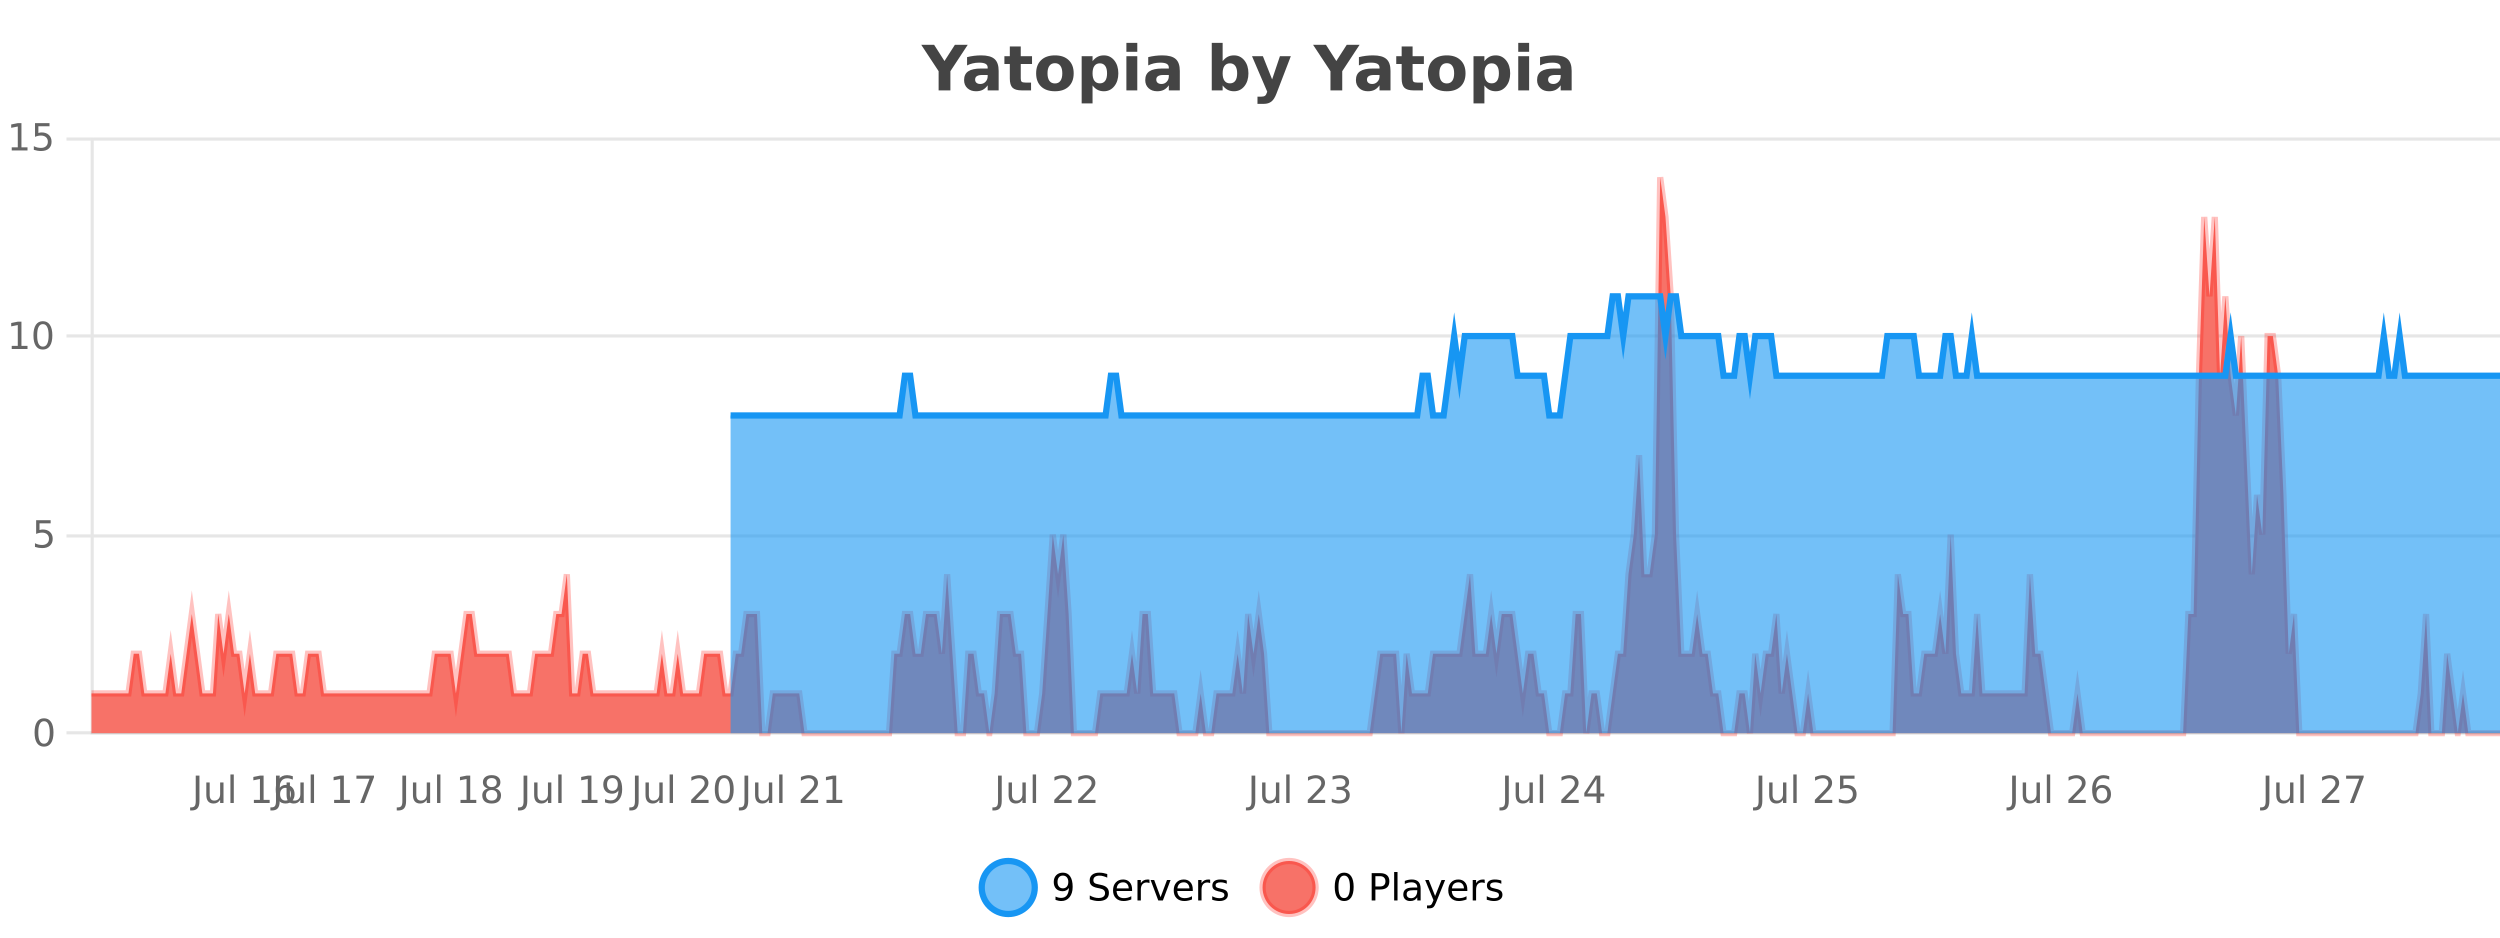 <?xml version="1.0" encoding="UTF-8"?>
<svg xmlns="http://www.w3.org/2000/svg" xmlns:xlink="http://www.w3.org/1999/xlink" width="800pt" height="300pt" viewBox="0 0 800 300" version="1.1">
<defs>
<clipPath id="clip1">
  <path d="M 285 263 L 360 263 L 360 300 L 285 300 Z M 285 263 "/>
</clipPath>
<clipPath id="clip2">
  <path d="M 375 263 L 450 263 L 450 300 L 375 300 Z M 375 263 "/>
</clipPath>
<clipPath id="clip3">
  <path d="M 29.27 56 L 800 56 L 800 234.602 L 29.27 234.602 Z M 29.27 56 "/>
</clipPath>
<clipPath id="clip4">
  <path d="M 28.27 43 L 800 43 L 800 235.602 L 28.27 235.602 Z M 28.27 43 "/>
</clipPath>
<clipPath id="clip5">
  <path d="M 233.785 94 L 800 94 L 800 234.602 L 233.785 234.602 Z M 233.785 94 "/>
</clipPath>
</defs>
<g id="surface4125246">
<rect x="0" y="0" width="800" height="300" style="fill:rgb(100%,100%,100%);fill-opacity:1;stroke:none;"/>
<path style="fill:none;stroke-width:1;stroke-linecap:butt;stroke-linejoin:miter;stroke:rgb(0%,0%,0%);stroke-opacity:0.098;stroke-miterlimit:10;" d="M 30 234.5 L 800 234.5 "/>
<path style="fill:none;stroke-width:1;stroke-linecap:butt;stroke-linejoin:miter;stroke:rgb(0%,0%,0%);stroke-opacity:0.098;stroke-miterlimit:10;" d="M 21.27 234.5 L 29 234.5 "/>
<path style="fill:none;stroke-width:1;stroke-linecap:butt;stroke-linejoin:miter;stroke:rgb(0%,0%,0%);stroke-opacity:0.098;stroke-miterlimit:10;" d="M 30 171.5 L 800 171.5 "/>
<path style="fill:none;stroke-width:1;stroke-linecap:butt;stroke-linejoin:miter;stroke:rgb(0%,0%,0%);stroke-opacity:0.098;stroke-miterlimit:10;" d="M 21.27 171.5 L 29 171.5 "/>
<path style="fill:none;stroke-width:1;stroke-linecap:butt;stroke-linejoin:miter;stroke:rgb(0%,0%,0%);stroke-opacity:0.098;stroke-miterlimit:10;" d="M 30 107.5 L 800 107.5 "/>
<path style="fill:none;stroke-width:1;stroke-linecap:butt;stroke-linejoin:miter;stroke:rgb(0%,0%,0%);stroke-opacity:0.098;stroke-miterlimit:10;" d="M 21.27 107.5 L 29 107.5 "/>
<path style="fill:none;stroke-width:1;stroke-linecap:butt;stroke-linejoin:miter;stroke:rgb(0%,0%,0%);stroke-opacity:0.098;stroke-miterlimit:10;" d="M 30 44.5 L 800 44.5 "/>
<path style="fill:none;stroke-width:1;stroke-linecap:butt;stroke-linejoin:miter;stroke:rgb(0%,0%,0%);stroke-opacity:0.098;stroke-miterlimit:10;" d="M 21.27 44.5 L 29 44.5 "/>
<path style=" stroke:none;fill-rule:nonzero;fill:rgb(9.02%,58.824%,95.294%);fill-opacity:0.6;" d="M 331.121 284 C 331.121 288.688 327.324 292.484 322.637 292.484 C 317.953 292.484 314.152 288.688 314.152 284 C 314.152 279.312 317.953 275.516 322.637 275.516 C 327.324 275.516 331.121 279.312 331.121 284 Z M 331.121 284 "/>
<g clip-path="url(#clip1)" clip-rule="nonzero">
<path style="fill:none;stroke-width:2;stroke-linecap:butt;stroke-linejoin:miter;stroke:rgb(9.02%,58.824%,95.294%);stroke-opacity:1;stroke-miterlimit:10;" d="M 331.121 284 C 331.121 288.688 327.324 292.484 322.637 292.484 C 317.953 292.484 314.152 288.688 314.152 284 C 314.152 279.312 317.953 275.516 322.637 275.516 C 327.324 275.516 331.121 279.312 331.121 284 Z M 331.121 284 "/>
</g>
<path style=" stroke:none;fill-rule:nonzero;fill:rgb(0%,0%,0%);fill-opacity:1;" d="M 337.766 287.969 L 337.766 286.891 C 338.066 287.039 338.367 287.148 338.672 287.219 C 338.973 287.293 339.273 287.328 339.578 287.328 C 340.359 287.328 340.953 287.07 341.359 286.547 C 341.773 286.016 342.008 285.215 342.062 284.141 C 341.844 284.484 341.555 284.746 341.203 284.922 C 340.859 285.102 340.473 285.188 340.047 285.188 C 339.172 285.188 338.477 284.93 337.969 284.406 C 337.457 283.875 337.203 283.148 337.203 282.219 C 337.203 281.324 337.469 280.605 338 280.062 C 338.531 279.523 339.238 279.25 340.125 279.25 C 341.133 279.25 341.906 279.641 342.438 280.422 C 342.977 281.195 343.25 282.32 343.25 283.797 C 343.25 285.172 342.922 286.273 342.266 287.094 C 341.609 287.918 340.727 288.328 339.625 288.328 C 339.32 288.328 339.02 288.297 338.719 288.234 C 338.414 288.18 338.098 288.094 337.766 287.969 Z M 340.125 284.266 C 340.656 284.266 341.078 284.086 341.391 283.719 C 341.703 283.355 341.859 282.855 341.859 282.219 C 341.859 281.594 341.703 281.102 341.391 280.734 C 341.078 280.371 340.656 280.188 340.125 280.188 C 339.594 280.188 339.172 280.371 338.859 280.734 C 338.555 281.102 338.406 281.594 338.406 282.219 C 338.406 282.855 338.555 283.355 338.859 283.719 C 339.172 284.086 339.594 284.266 340.125 284.266 Z M 354.32 279.688 L 354.32 280.844 C 353.871 280.637 353.445 280.48 353.039 280.375 C 352.641 280.262 352.262 280.203 351.898 280.203 C 351.25 280.203 350.75 280.328 350.398 280.578 C 350.055 280.828 349.883 281.188 349.883 281.656 C 349.883 282.043 349.996 282.336 350.227 282.531 C 350.453 282.73 350.898 282.887 351.555 283 L 352.258 283.156 C 353.141 283.324 353.793 283.621 354.211 284.047 C 354.637 284.465 354.852 285.027 354.852 285.734 C 354.852 286.59 354.562 287.234 353.992 287.672 C 353.43 288.109 352.594 288.328 351.492 288.328 C 351.086 288.328 350.648 288.281 350.18 288.188 C 349.711 288.094 349.227 287.953 348.727 287.766 L 348.727 286.547 C 349.203 286.82 349.672 287.023 350.133 287.156 C 350.602 287.293 351.055 287.359 351.492 287.359 C 352.168 287.359 352.688 287.23 353.055 286.969 C 353.43 286.699 353.617 286.32 353.617 285.828 C 353.617 285.402 353.48 285.07 353.211 284.828 C 352.949 284.578 352.516 284.398 351.914 284.281 L 351.195 284.141 C 350.309 283.965 349.668 283.688 349.273 283.312 C 348.887 282.938 348.695 282.418 348.695 281.75 C 348.695 280.969 348.965 280.359 349.508 279.922 C 350.047 279.477 350.797 279.25 351.758 279.25 C 352.172 279.25 352.59 279.289 353.008 279.359 C 353.434 279.434 353.871 279.543 354.32 279.688 Z M 362.266 284.609 L 362.266 285.125 L 357.297 285.125 C 357.348 285.875 357.57 286.445 357.969 286.828 C 358.375 287.215 358.93 287.406 359.641 287.406 C 360.055 287.406 360.457 287.359 360.844 287.266 C 361.238 287.164 361.629 287.008 362.016 286.797 L 362.016 287.828 C 361.617 287.984 361.219 288.105 360.812 288.188 C 360.406 288.281 359.992 288.328 359.578 288.328 C 358.535 288.328 357.707 288.027 357.094 287.422 C 356.477 286.809 356.172 285.98 356.172 284.938 C 356.172 283.867 356.461 283.016 357.047 282.391 C 357.629 281.758 358.41 281.438 359.391 281.438 C 360.273 281.438 360.973 281.727 361.484 282.297 C 362.004 282.859 362.266 283.633 362.266 284.609 Z M 361.188 284.281 C 361.176 283.699 361.008 283.23 360.688 282.875 C 360.363 282.523 359.938 282.344 359.406 282.344 C 358.801 282.344 358.316 282.516 357.953 282.859 C 357.598 283.203 357.395 283.684 357.344 284.297 Z M 367.836 282.594 C 367.711 282.531 367.574 282.484 367.43 282.453 C 367.293 282.414 367.137 282.391 366.961 282.391 C 366.355 282.391 365.887 282.59 365.555 282.984 C 365.23 283.383 365.07 283.953 365.07 284.703 L 365.07 288.156 L 363.992 288.156 L 363.992 281.594 L 365.07 281.594 L 365.07 282.609 C 365.297 282.215 365.594 281.922 365.961 281.734 C 366.324 281.539 366.766 281.438 367.289 281.438 C 367.359 281.438 367.438 281.445 367.523 281.453 C 367.617 281.465 367.715 281.48 367.82 281.5 Z M 368.195 281.594 L 369.336 281.594 L 371.383 287.094 L 373.445 281.594 L 374.586 281.594 L 372.117 288.156 L 370.648 288.156 Z M 381.688 284.609 L 381.688 285.125 L 376.719 285.125 C 376.77 285.875 376.992 286.445 377.391 286.828 C 377.797 287.215 378.352 287.406 379.062 287.406 C 379.477 287.406 379.879 287.359 380.266 287.266 C 380.66 287.164 381.051 287.008 381.438 286.797 L 381.438 287.828 C 381.039 287.984 380.641 288.105 380.234 288.188 C 379.828 288.281 379.414 288.328 379 288.328 C 377.957 288.328 377.129 288.027 376.516 287.422 C 375.898 286.809 375.594 285.98 375.594 284.938 C 375.594 283.867 375.883 283.016 376.469 282.391 C 377.051 281.758 377.832 281.438 378.812 281.438 C 379.695 281.438 380.395 281.727 380.906 282.297 C 381.426 282.859 381.688 283.633 381.688 284.609 Z M 380.609 284.281 C 380.598 283.699 380.43 283.23 380.109 282.875 C 379.785 282.523 379.359 282.344 378.828 282.344 C 378.223 282.344 377.738 282.516 377.375 282.859 C 377.02 283.203 376.816 283.684 376.766 284.297 Z M 387.258 282.594 C 387.133 282.531 386.996 282.484 386.852 282.453 C 386.715 282.414 386.559 282.391 386.383 282.391 C 385.777 282.391 385.309 282.59 384.977 282.984 C 384.652 283.383 384.492 283.953 384.492 284.703 L 384.492 288.156 L 383.414 288.156 L 383.414 281.594 L 384.492 281.594 L 384.492 282.609 C 384.719 282.215 385.016 281.922 385.383 281.734 C 385.746 281.539 386.188 281.438 386.711 281.438 C 386.781 281.438 386.859 281.445 386.945 281.453 C 387.039 281.465 387.137 281.48 387.242 281.5 Z M 392.562 281.781 L 392.562 282.812 C 392.258 282.656 391.941 282.543 391.609 282.469 C 391.285 282.387 390.945 282.344 390.594 282.344 C 390.062 282.344 389.66 282.43 389.391 282.594 C 389.117 282.75 388.984 282.996 388.984 283.328 C 388.984 283.578 389.078 283.777 389.266 283.922 C 389.461 284.059 389.852 284.188 390.438 284.312 L 390.797 284.406 C 391.566 284.562 392.113 284.793 392.438 285.094 C 392.758 285.398 392.922 285.812 392.922 286.344 C 392.922 286.961 392.676 287.445 392.188 287.797 C 391.707 288.152 391.047 288.328 390.203 288.328 C 389.848 288.328 389.477 288.289 389.094 288.219 C 388.719 288.156 388.32 288.059 387.906 287.922 L 387.906 286.797 C 388.301 287.008 388.691 287.164 389.078 287.266 C 389.461 287.371 389.848 287.422 390.234 287.422 C 390.734 287.422 391.117 287.34 391.391 287.172 C 391.672 286.996 391.812 286.746 391.812 286.422 C 391.812 286.133 391.711 285.906 391.516 285.75 C 391.316 285.594 390.883 285.445 390.219 285.297 L 389.844 285.219 C 389.176 285.074 388.691 284.855 388.391 284.562 C 388.098 284.273 387.953 283.875 387.953 283.375 C 387.953 282.75 388.172 282.273 388.609 281.938 C 389.047 281.605 389.664 281.438 390.469 281.438 C 390.863 281.438 391.238 281.469 391.594 281.531 C 391.945 281.586 392.27 281.668 392.562 281.781 Z M 332.637 277.016 "/>
<path style=" stroke:none;fill-rule:nonzero;fill:rgb(96.863%,44.706%,40.784%);fill-opacity:1;" d="M 420.988 284 C 420.988 288.688 417.191 292.484 412.504 292.484 C 407.82 292.484 404.02 288.688 404.02 284 C 404.02 279.312 407.82 275.516 412.504 275.516 C 417.191 275.516 420.988 279.312 420.988 284 Z M 420.988 284 "/>
<g clip-path="url(#clip2)" clip-rule="nonzero">
<path style="fill:none;stroke-width:2;stroke-linecap:butt;stroke-linejoin:miter;stroke:rgb(100%,4.706%,0%);stroke-opacity:0.247;stroke-miterlimit:10;" d="M 420.988 284 C 420.988 288.688 417.191 292.484 412.504 292.484 C 407.82 292.484 404.02 288.688 404.02 284 C 404.02 279.312 407.82 275.516 412.504 275.516 C 417.191 275.516 420.988 279.312 420.988 284 Z M 420.988 284 "/>
</g>
<path style=" stroke:none;fill-rule:nonzero;fill:rgb(0%,0%,0%);fill-opacity:1;" d="M 430.133 280.188 C 429.527 280.188 429.07 280.492 428.758 281.094 C 428.453 281.688 428.305 282.59 428.305 283.797 C 428.305 284.996 428.453 285.898 428.758 286.5 C 429.07 287.094 429.527 287.391 430.133 287.391 C 430.746 287.391 431.203 287.094 431.508 286.5 C 431.82 285.898 431.977 284.996 431.977 283.797 C 431.977 282.59 431.82 281.688 431.508 281.094 C 431.203 280.492 430.746 280.188 430.133 280.188 Z M 430.133 279.25 C 431.109 279.25 431.859 279.641 432.383 280.422 C 432.902 281.195 433.164 282.32 433.164 283.797 C 433.164 285.266 432.902 286.391 432.383 287.172 C 431.859 287.945 431.109 288.328 430.133 288.328 C 429.152 288.328 428.402 287.945 427.883 287.172 C 427.371 286.391 427.117 285.266 427.117 283.797 C 427.117 282.32 427.371 281.195 427.883 280.422 C 428.402 279.641 429.152 279.25 430.133 279.25 Z M 440.125 280.375 L 440.125 283.672 L 441.609 283.672 C 442.16 283.672 442.586 283.531 442.891 283.25 C 443.191 282.961 443.344 282.547 443.344 282.016 C 443.344 281.496 443.191 281.094 442.891 280.812 C 442.586 280.523 442.16 280.375 441.609 280.375 Z M 438.938 279.406 L 441.609 279.406 C 442.598 279.406 443.344 279.633 443.844 280.078 C 444.344 280.516 444.594 281.164 444.594 282.016 C 444.594 282.883 444.344 283.539 443.844 283.984 C 443.344 284.422 442.598 284.641 441.609 284.641 L 440.125 284.641 L 440.125 288.156 L 438.938 288.156 Z M 446.129 279.031 L 447.207 279.031 L 447.207 288.156 L 446.129 288.156 Z M 452.445 284.859 C 451.578 284.859 450.977 284.961 450.633 285.156 C 450.297 285.355 450.133 285.695 450.133 286.172 C 450.133 286.559 450.258 286.867 450.508 287.094 C 450.766 287.312 451.109 287.422 451.539 287.422 C 452.141 287.422 452.621 287.215 452.977 286.797 C 453.34 286.371 453.523 285.805 453.523 285.094 L 453.523 284.859 Z M 454.602 284.406 L 454.602 288.156 L 453.523 288.156 L 453.523 287.156 C 453.273 287.555 452.965 287.852 452.602 288.047 C 452.234 288.234 451.789 288.328 451.258 288.328 C 450.578 288.328 450.043 288.141 449.648 287.766 C 449.25 287.383 449.055 286.875 449.055 286.25 C 449.055 285.512 449.297 284.953 449.789 284.578 C 450.289 284.203 451.027 284.016 452.008 284.016 L 453.523 284.016 L 453.523 283.906 C 453.523 283.406 453.355 283.023 453.023 282.75 C 452.699 282.48 452.246 282.344 451.664 282.344 C 451.289 282.344 450.918 282.391 450.555 282.484 C 450.199 282.578 449.859 282.715 449.539 282.891 L 449.539 281.891 C 449.934 281.734 450.312 281.621 450.68 281.547 C 451.055 281.477 451.418 281.438 451.773 281.438 C 452.719 281.438 453.43 281.684 453.898 282.172 C 454.367 282.664 454.602 283.406 454.602 284.406 Z M 459.551 288.766 C 459.246 289.547 458.949 290.055 458.66 290.297 C 458.367 290.535 457.98 290.656 457.504 290.656 L 456.645 290.656 L 456.645 289.75 L 457.27 289.75 C 457.57 289.75 457.801 289.676 457.957 289.531 C 458.121 289.395 458.305 289.066 458.504 288.547 L 458.707 288.047 L 456.051 281.594 L 457.191 281.594 L 459.238 286.719 L 461.301 281.594 L 462.441 281.594 Z M 469.543 284.609 L 469.543 285.125 L 464.574 285.125 C 464.625 285.875 464.848 286.445 465.246 286.828 C 465.652 287.215 466.207 287.406 466.918 287.406 C 467.332 287.406 467.734 287.359 468.121 287.266 C 468.516 287.164 468.906 287.008 469.293 286.797 L 469.293 287.828 C 468.895 287.984 468.496 288.105 468.09 288.188 C 467.684 288.281 467.27 288.328 466.855 288.328 C 465.812 288.328 464.984 288.027 464.371 287.422 C 463.754 286.809 463.449 285.98 463.449 284.938 C 463.449 283.867 463.738 283.016 464.324 282.391 C 464.906 281.758 465.688 281.438 466.668 281.438 C 467.551 281.438 468.25 281.727 468.762 282.297 C 469.281 282.859 469.543 283.633 469.543 284.609 Z M 468.465 284.281 C 468.453 283.699 468.285 283.23 467.965 282.875 C 467.641 282.523 467.215 282.344 466.684 282.344 C 466.078 282.344 465.594 282.516 465.23 282.859 C 464.875 283.203 464.672 283.684 464.621 284.297 Z M 475.113 282.594 C 474.988 282.531 474.852 282.484 474.707 282.453 C 474.57 282.414 474.414 282.391 474.238 282.391 C 473.633 282.391 473.164 282.59 472.832 282.984 C 472.508 283.383 472.348 283.953 472.348 284.703 L 472.348 288.156 L 471.27 288.156 L 471.27 281.594 L 472.348 281.594 L 472.348 282.609 C 472.574 282.215 472.871 281.922 473.238 281.734 C 473.602 281.539 474.043 281.438 474.566 281.438 C 474.637 281.438 474.715 281.445 474.801 281.453 C 474.895 281.465 474.992 281.48 475.098 281.5 Z M 480.422 281.781 L 480.422 282.812 C 480.117 282.656 479.801 282.543 479.469 282.469 C 479.145 282.387 478.805 282.344 478.453 282.344 C 477.922 282.344 477.52 282.43 477.25 282.594 C 476.977 282.75 476.844 282.996 476.844 283.328 C 476.844 283.578 476.938 283.777 477.125 283.922 C 477.32 284.059 477.711 284.188 478.297 284.312 L 478.656 284.406 C 479.426 284.562 479.973 284.793 480.297 285.094 C 480.617 285.398 480.781 285.812 480.781 286.344 C 480.781 286.961 480.535 287.445 480.047 287.797 C 479.566 288.152 478.906 288.328 478.062 288.328 C 477.707 288.328 477.336 288.289 476.953 288.219 C 476.578 288.156 476.18 288.059 475.766 287.922 L 475.766 286.797 C 476.16 287.008 476.551 287.164 476.938 287.266 C 477.32 287.371 477.707 287.422 478.094 287.422 C 478.594 287.422 478.977 287.34 479.25 287.172 C 479.531 286.996 479.672 286.746 479.672 286.422 C 479.672 286.133 479.57 285.906 479.375 285.75 C 479.176 285.594 478.742 285.445 478.078 285.297 L 477.703 285.219 C 477.035 285.074 476.551 284.855 476.25 284.562 C 475.957 284.273 475.812 283.875 475.812 283.375 C 475.812 282.75 476.031 282.273 476.469 281.938 C 476.906 281.605 477.523 281.438 478.328 281.438 C 478.723 281.438 479.098 281.469 479.453 281.531 C 479.805 281.586 480.129 281.668 480.422 281.781 Z M 422.504 277.016 "/>
<path style=" stroke:none;fill-rule:nonzero;fill:rgb(26.667%,26.667%,26.667%);fill-opacity:1;" d="M 294.797 14.344 L 298.922 14.344 L 302.234 19.531 L 305.562 14.344 L 309.672 14.344 L 304.125 22.781 L 304.125 28.922 L 300.359 28.922 L 300.359 22.781 Z M 314.227 24 C 313.496 24 312.949 24.125 312.586 24.375 C 312.219 24.617 312.039 24.98 312.039 25.469 C 312.039 25.906 312.184 26.25 312.477 26.5 C 312.777 26.75 313.188 26.875 313.711 26.875 C 314.367 26.875 314.918 26.641 315.367 26.172 C 315.824 25.703 316.055 25.117 316.055 24.406 L 316.055 24 Z M 319.57 22.688 L 319.57 28.922 L 316.055 28.922 L 316.055 27.297 C 315.586 27.965 315.055 28.449 314.461 28.75 C 313.875 29.051 313.164 29.203 312.32 29.203 C 311.195 29.203 310.277 28.875 309.57 28.219 C 308.859 27.555 308.508 26.695 308.508 25.641 C 308.508 24.359 308.945 23.422 309.82 22.828 C 310.703 22.227 312.094 21.922 313.992 21.922 L 316.055 21.922 L 316.055 21.641 C 316.055 21.09 315.836 20.688 315.398 20.438 C 314.961 20.18 314.277 20.047 313.352 20.047 C 312.602 20.047 311.902 20.125 311.258 20.281 C 310.609 20.43 310.012 20.648 309.461 20.938 L 309.461 18.281 C 310.211 18.094 310.961 17.953 311.711 17.859 C 312.469 17.766 313.23 17.719 313.992 17.719 C 315.961 17.719 317.383 18.109 318.258 18.891 C 319.133 19.664 319.57 20.93 319.57 22.688 Z M 326.641 14.875 L 326.641 17.984 L 330.25 17.984 L 330.25 20.484 L 326.641 20.484 L 326.641 25.125 C 326.641 25.637 326.738 25.98 326.938 26.156 C 327.145 26.336 327.547 26.422 328.141 26.422 L 329.938 26.422 L 329.938 28.922 L 326.938 28.922 C 325.562 28.922 324.582 28.637 324 28.062 C 323.426 27.48 323.141 26.5 323.141 25.125 L 323.141 20.484 L 321.406 20.484 L 321.406 17.984 L 323.141 17.984 L 323.141 14.875 Z M 337.594 20.219 C 336.812 20.219 336.219 20.5 335.812 21.062 C 335.406 21.617 335.203 22.418 335.203 23.469 C 335.203 24.512 335.406 25.312 335.812 25.875 C 336.219 26.43 336.812 26.703 337.594 26.703 C 338.352 26.703 338.93 26.43 339.328 25.875 C 339.734 25.312 339.938 24.512 339.938 23.469 C 339.938 22.418 339.734 21.617 339.328 21.062 C 338.93 20.5 338.352 20.219 337.594 20.219 Z M 337.594 17.719 C 339.469 17.719 340.93 18.23 341.984 19.25 C 343.047 20.262 343.578 21.668 343.578 23.469 C 343.578 25.262 343.047 26.668 341.984 27.688 C 340.93 28.699 339.469 29.203 337.594 29.203 C 335.695 29.203 334.219 28.699 333.156 27.688 C 332.094 26.668 331.562 25.262 331.562 23.469 C 331.562 21.668 332.094 20.262 333.156 19.25 C 334.219 18.23 335.695 17.719 337.594 17.719 Z M 349.617 27.344 L 349.617 33.078 L 346.133 33.078 L 346.133 17.984 L 349.617 17.984 L 349.617 19.578 C 350.105 18.945 350.641 18.477 351.227 18.172 C 351.809 17.871 352.48 17.719 353.242 17.719 C 354.594 17.719 355.703 18.258 356.57 19.328 C 357.434 20.402 357.867 21.781 357.867 23.469 C 357.867 25.148 357.434 26.523 356.57 27.594 C 355.703 28.668 354.594 29.203 353.242 29.203 C 352.48 29.203 351.809 29.051 351.227 28.75 C 350.641 28.449 350.105 27.98 349.617 27.344 Z M 351.945 20.266 C 351.195 20.266 350.617 20.543 350.211 21.094 C 349.812 21.637 349.617 22.43 349.617 23.469 C 349.617 24.5 349.812 25.293 350.211 25.844 C 350.617 26.398 351.195 26.672 351.945 26.672 C 352.695 26.672 353.266 26.402 353.664 25.859 C 354.059 25.309 354.258 24.512 354.258 23.469 C 354.258 22.43 354.059 21.637 353.664 21.094 C 353.266 20.543 352.695 20.266 351.945 20.266 Z M 360.445 17.984 L 363.93 17.984 L 363.93 28.922 L 360.445 28.922 Z M 360.445 13.719 L 363.93 13.719 L 363.93 16.578 L 360.445 16.578 Z M 372.195 24 C 371.465 24 370.918 24.125 370.555 24.375 C 370.188 24.617 370.008 24.98 370.008 25.469 C 370.008 25.906 370.152 26.25 370.445 26.5 C 370.746 26.75 371.156 26.875 371.68 26.875 C 372.336 26.875 372.887 26.641 373.336 26.172 C 373.793 25.703 374.023 25.117 374.023 24.406 L 374.023 24 Z M 377.539 22.688 L 377.539 28.922 L 374.023 28.922 L 374.023 27.297 C 373.555 27.965 373.023 28.449 372.43 28.75 C 371.844 29.051 371.133 29.203 370.289 29.203 C 369.164 29.203 368.246 28.875 367.539 28.219 C 366.828 27.555 366.477 26.695 366.477 25.641 C 366.477 24.359 366.914 23.422 367.789 22.828 C 368.672 22.227 370.062 21.922 371.961 21.922 L 374.023 21.922 L 374.023 21.641 C 374.023 21.09 373.805 20.688 373.367 20.438 C 372.93 20.18 372.246 20.047 371.32 20.047 C 370.57 20.047 369.871 20.125 369.227 20.281 C 368.578 20.43 367.98 20.648 367.43 20.938 L 367.43 18.281 C 368.18 18.094 368.93 17.953 369.68 17.859 C 370.438 17.766 371.199 17.719 371.961 17.719 C 373.93 17.719 375.352 18.109 376.227 18.891 C 377.102 19.664 377.539 20.93 377.539 22.688 Z M 393.574 26.672 C 394.324 26.672 394.895 26.402 395.293 25.859 C 395.688 25.309 395.887 24.512 395.887 23.469 C 395.887 22.43 395.688 21.637 395.293 21.094 C 394.895 20.543 394.324 20.266 393.574 20.266 C 392.824 20.266 392.246 20.543 391.84 21.094 C 391.441 21.637 391.246 22.43 391.246 23.469 C 391.246 24.5 391.441 25.293 391.84 25.844 C 392.246 26.398 392.824 26.672 393.574 26.672 Z M 391.246 19.578 C 391.734 18.945 392.27 18.477 392.855 18.172 C 393.438 17.871 394.109 17.719 394.871 17.719 C 396.223 17.719 397.332 18.258 398.199 19.328 C 399.062 20.402 399.496 21.781 399.496 23.469 C 399.496 25.148 399.062 26.523 398.199 27.594 C 397.332 28.668 396.223 29.203 394.871 29.203 C 394.109 29.203 393.438 29.051 392.855 28.75 C 392.27 28.449 391.734 27.98 391.246 27.344 L 391.246 28.922 L 387.762 28.922 L 387.762 13.719 L 391.246 13.719 Z M 400.641 17.984 L 404.125 17.984 L 407.078 25.406 L 409.578 17.984 L 413.062 17.984 L 408.469 29.953 C 408.008 31.172 407.469 32.02 406.844 32.5 C 406.227 32.988 405.422 33.234 404.422 33.234 L 402.391 33.234 L 402.391 30.938 L 403.484 30.938 C 404.078 30.938 404.508 30.844 404.781 30.656 C 405.051 30.469 405.258 30.129 405.406 29.641 L 405.516 29.344 Z M 420.188 14.344 L 424.312 14.344 L 427.625 19.531 L 430.953 14.344 L 435.062 14.344 L 429.516 22.781 L 429.516 28.922 L 425.75 28.922 L 425.75 22.781 Z M 439.617 24 C 438.887 24 438.34 24.125 437.977 24.375 C 437.609 24.617 437.43 24.98 437.43 25.469 C 437.43 25.906 437.574 26.25 437.867 26.5 C 438.168 26.75 438.578 26.875 439.102 26.875 C 439.758 26.875 440.309 26.641 440.758 26.172 C 441.215 25.703 441.445 25.117 441.445 24.406 L 441.445 24 Z M 444.961 22.688 L 444.961 28.922 L 441.445 28.922 L 441.445 27.297 C 440.977 27.965 440.445 28.449 439.852 28.75 C 439.266 29.051 438.555 29.203 437.711 29.203 C 436.586 29.203 435.668 28.875 434.961 28.219 C 434.25 27.555 433.898 26.695 433.898 25.641 C 433.898 24.359 434.336 23.422 435.211 22.828 C 436.094 22.227 437.484 21.922 439.383 21.922 L 441.445 21.922 L 441.445 21.641 C 441.445 21.09 441.227 20.688 440.789 20.438 C 440.352 20.18 439.668 20.047 438.742 20.047 C 437.992 20.047 437.293 20.125 436.648 20.281 C 436 20.43 435.402 20.648 434.852 20.938 L 434.852 18.281 C 435.602 18.094 436.352 17.953 437.102 17.859 C 437.859 17.766 438.621 17.719 439.383 17.719 C 441.352 17.719 442.773 18.109 443.648 18.891 C 444.523 19.664 444.961 20.93 444.961 22.688 Z M 452.031 14.875 L 452.031 17.984 L 455.641 17.984 L 455.641 20.484 L 452.031 20.484 L 452.031 25.125 C 452.031 25.637 452.129 25.98 452.328 26.156 C 452.535 26.336 452.938 26.422 453.531 26.422 L 455.328 26.422 L 455.328 28.922 L 452.328 28.922 C 450.953 28.922 449.973 28.637 449.391 28.062 C 448.816 27.48 448.531 26.5 448.531 25.125 L 448.531 20.484 L 446.797 20.484 L 446.797 17.984 L 448.531 17.984 L 448.531 14.875 Z M 462.984 20.219 C 462.203 20.219 461.609 20.5 461.203 21.062 C 460.797 21.617 460.594 22.418 460.594 23.469 C 460.594 24.512 460.797 25.312 461.203 25.875 C 461.609 26.43 462.203 26.703 462.984 26.703 C 463.742 26.703 464.32 26.43 464.719 25.875 C 465.125 25.312 465.328 24.512 465.328 23.469 C 465.328 22.418 465.125 21.617 464.719 21.062 C 464.32 20.5 463.742 20.219 462.984 20.219 Z M 462.984 17.719 C 464.859 17.719 466.32 18.23 467.375 19.25 C 468.438 20.262 468.969 21.668 468.969 23.469 C 468.969 25.262 468.438 26.668 467.375 27.688 C 466.32 28.699 464.859 29.203 462.984 29.203 C 461.086 29.203 459.609 28.699 458.547 27.688 C 457.484 26.668 456.953 25.262 456.953 23.469 C 456.953 21.668 457.484 20.262 458.547 19.25 C 459.609 18.23 461.086 17.719 462.984 17.719 Z M 475.008 27.344 L 475.008 33.078 L 471.523 33.078 L 471.523 17.984 L 475.008 17.984 L 475.008 19.578 C 475.496 18.945 476.031 18.477 476.617 18.172 C 477.199 17.871 477.871 17.719 478.633 17.719 C 479.984 17.719 481.094 18.258 481.961 19.328 C 482.824 20.402 483.258 21.781 483.258 23.469 C 483.258 25.148 482.824 26.523 481.961 27.594 C 481.094 28.668 479.984 29.203 478.633 29.203 C 477.871 29.203 477.199 29.051 476.617 28.75 C 476.031 28.449 475.496 27.98 475.008 27.344 Z M 477.336 20.266 C 476.586 20.266 476.008 20.543 475.602 21.094 C 475.203 21.637 475.008 22.43 475.008 23.469 C 475.008 24.5 475.203 25.293 475.602 25.844 C 476.008 26.398 476.586 26.672 477.336 26.672 C 478.086 26.672 478.656 26.402 479.055 25.859 C 479.449 25.309 479.648 24.512 479.648 23.469 C 479.648 22.43 479.449 21.637 479.055 21.094 C 478.656 20.543 478.086 20.266 477.336 20.266 Z M 485.836 17.984 L 489.32 17.984 L 489.32 28.922 L 485.836 28.922 Z M 485.836 13.719 L 489.32 13.719 L 489.32 16.578 L 485.836 16.578 Z M 497.586 24 C 496.855 24 496.309 24.125 495.945 24.375 C 495.578 24.617 495.398 24.98 495.398 25.469 C 495.398 25.906 495.543 26.25 495.836 26.5 C 496.137 26.75 496.547 26.875 497.07 26.875 C 497.727 26.875 498.277 26.641 498.727 26.172 C 499.184 25.703 499.414 25.117 499.414 24.406 L 499.414 24 Z M 502.93 22.688 L 502.93 28.922 L 499.414 28.922 L 499.414 27.297 C 498.945 27.965 498.414 28.449 497.82 28.75 C 497.234 29.051 496.523 29.203 495.68 29.203 C 494.555 29.203 493.637 28.875 492.93 28.219 C 492.219 27.555 491.867 26.695 491.867 25.641 C 491.867 24.359 492.305 23.422 493.18 22.828 C 494.062 22.227 495.453 21.922 497.352 21.922 L 499.414 21.922 L 499.414 21.641 C 499.414 21.09 499.195 20.688 498.758 20.438 C 498.32 20.18 497.637 20.047 496.711 20.047 C 495.961 20.047 495.262 20.125 494.617 20.281 C 493.969 20.43 493.371 20.648 492.82 20.938 L 492.82 18.281 C 493.57 18.094 494.32 17.953 495.07 17.859 C 495.828 17.766 496.59 17.719 497.352 17.719 C 499.32 17.719 500.742 18.109 501.617 18.891 C 502.492 19.664 502.93 20.93 502.93 22.688 Z M 295 10.359 "/>
<path style="fill:none;stroke-width:1;stroke-linecap:butt;stroke-linejoin:miter;stroke:rgb(0%,0%,0%);stroke-opacity:0.098;stroke-miterlimit:10;" d="M 29 234.5 L 801 234.5 "/>
<path style=" stroke:none;fill-rule:nonzero;fill:rgb(40%,40%,40%);fill-opacity:1;" d="M 62.637 248.203 L 63.824 248.203 L 63.824 256.344 C 63.824 257.395 63.621 258.16 63.215 258.641 C 62.816 259.117 62.176 259.359 61.293 259.359 L 60.84 259.359 L 60.84 258.359 L 61.215 258.359 C 61.734 258.359 62.098 258.211 62.309 257.922 C 62.527 257.629 62.637 257.102 62.637 256.344 Z M 66.02 254.359 L 66.02 250.391 L 67.098 250.391 L 67.098 254.328 C 67.098 254.945 67.215 255.406 67.457 255.719 C 67.707 256.031 68.07 256.188 68.551 256.188 C 69.133 256.188 69.59 256.008 69.926 255.641 C 70.27 255.266 70.441 254.758 70.441 254.109 L 70.441 250.391 L 71.52 250.391 L 71.52 256.953 L 70.441 256.953 L 70.441 255.938 C 70.18 256.344 69.879 256.648 69.535 256.844 C 69.191 257.031 68.789 257.125 68.332 257.125 C 67.57 257.125 66.992 256.891 66.598 256.422 C 66.211 255.953 66.02 255.266 66.02 254.359 Z M 68.738 250.234 Z M 73.734 247.828 L 74.812 247.828 L 74.812 256.953 L 73.734 256.953 Z M 81.242 255.953 L 83.18 255.953 L 83.18 249.281 L 81.07 249.703 L 81.07 248.625 L 83.164 248.203 L 84.352 248.203 L 84.352 255.953 L 86.289 255.953 L 86.289 256.953 L 81.242 256.953 Z M 91.359 252.109 C 90.828 252.109 90.406 252.293 90.094 252.656 C 89.781 253.023 89.625 253.516 89.625 254.141 C 89.625 254.777 89.781 255.277 90.094 255.641 C 90.406 256.008 90.828 256.188 91.359 256.188 C 91.891 256.188 92.305 256.008 92.609 255.641 C 92.922 255.277 93.078 254.777 93.078 254.141 C 93.078 253.516 92.922 253.023 92.609 252.656 C 92.305 252.293 91.891 252.109 91.359 252.109 Z M 93.703 248.391 L 93.703 249.469 C 93.398 249.336 93.098 249.23 92.797 249.156 C 92.492 249.086 92.195 249.047 91.906 249.047 C 91.125 249.047 90.523 249.312 90.109 249.844 C 89.703 250.367 89.469 251.156 89.406 252.219 C 89.633 251.887 89.922 251.633 90.266 251.453 C 90.617 251.266 91.004 251.172 91.422 251.172 C 92.297 251.172 92.988 251.438 93.5 251.969 C 94.008 252.5 94.266 253.227 94.266 254.141 C 94.266 255.047 94 255.773 93.469 256.312 C 92.938 256.855 92.234 257.125 91.359 257.125 C 90.336 257.125 89.562 256.742 89.031 255.969 C 88.5 255.188 88.234 254.062 88.234 252.594 C 88.234 251.211 88.562 250.105 89.219 249.281 C 89.875 248.461 90.754 248.047 91.859 248.047 C 92.148 248.047 92.445 248.078 92.75 248.141 C 93.051 248.195 93.367 248.277 93.703 248.391 Z M 61.465 245.816 "/>
<path style=" stroke:none;fill-rule:nonzero;fill:rgb(40%,40%,40%);fill-opacity:1;" d="M 88.316 248.203 L 89.504 248.203 L 89.504 256.344 C 89.504 257.395 89.301 258.16 88.895 258.641 C 88.496 259.117 87.855 259.359 86.973 259.359 L 86.52 259.359 L 86.52 258.359 L 86.895 258.359 C 87.414 258.359 87.777 258.211 87.988 257.922 C 88.207 257.629 88.316 257.102 88.316 256.344 Z M 91.699 254.359 L 91.699 250.391 L 92.777 250.391 L 92.777 254.328 C 92.777 254.945 92.895 255.406 93.137 255.719 C 93.387 256.031 93.75 256.188 94.23 256.188 C 94.812 256.188 95.27 256.008 95.605 255.641 C 95.949 255.266 96.121 254.758 96.121 254.109 L 96.121 250.391 L 97.199 250.391 L 97.199 256.953 L 96.121 256.953 L 96.121 255.938 C 95.859 256.344 95.559 256.648 95.215 256.844 C 94.871 257.031 94.469 257.125 94.012 257.125 C 93.25 257.125 92.672 256.891 92.277 256.422 C 91.891 255.953 91.699 255.266 91.699 254.359 Z M 94.418 250.234 Z M 99.414 247.828 L 100.492 247.828 L 100.492 256.953 L 99.414 256.953 Z M 106.922 255.953 L 108.859 255.953 L 108.859 249.281 L 106.75 249.703 L 106.75 248.625 L 108.844 248.203 L 110.031 248.203 L 110.031 255.953 L 111.969 255.953 L 111.969 256.953 L 106.922 256.953 Z M 114.055 248.203 L 119.68 248.203 L 119.68 248.703 L 116.508 256.953 L 115.273 256.953 L 118.258 249.203 L 114.055 249.203 Z M 87.145 245.816 "/>
<path style=" stroke:none;fill-rule:nonzero;fill:rgb(40%,40%,40%);fill-opacity:1;" d="M 128.758 248.203 L 129.945 248.203 L 129.945 256.344 C 129.945 257.395 129.742 258.16 129.336 258.641 C 128.938 259.117 128.297 259.359 127.414 259.359 L 126.961 259.359 L 126.961 258.359 L 127.336 258.359 C 127.855 258.359 128.219 258.211 128.43 257.922 C 128.648 257.629 128.758 257.102 128.758 256.344 Z M 132.141 254.359 L 132.141 250.391 L 133.219 250.391 L 133.219 254.328 C 133.219 254.945 133.336 255.406 133.578 255.719 C 133.828 256.031 134.191 256.188 134.672 256.188 C 135.254 256.188 135.711 256.008 136.047 255.641 C 136.391 255.266 136.562 254.758 136.562 254.109 L 136.562 250.391 L 137.641 250.391 L 137.641 256.953 L 136.562 256.953 L 136.562 255.938 C 136.301 256.344 136 256.648 135.656 256.844 C 135.312 257.031 134.91 257.125 134.453 257.125 C 133.691 257.125 133.113 256.891 132.719 256.422 C 132.332 255.953 132.141 255.266 132.141 254.359 Z M 134.859 250.234 Z M 139.855 247.828 L 140.934 247.828 L 140.934 256.953 L 139.855 256.953 Z M 147.363 255.953 L 149.301 255.953 L 149.301 249.281 L 147.191 249.703 L 147.191 248.625 L 149.285 248.203 L 150.473 248.203 L 150.473 255.953 L 152.41 255.953 L 152.41 256.953 L 147.363 256.953 Z M 157.328 252.797 C 156.766 252.797 156.32 252.949 156 253.25 C 155.676 253.555 155.516 253.965 155.516 254.484 C 155.516 255.016 155.676 255.434 156 255.734 C 156.32 256.039 156.766 256.188 157.328 256.188 C 157.891 256.188 158.332 256.039 158.656 255.734 C 158.977 255.434 159.141 255.016 159.141 254.484 C 159.141 253.965 158.977 253.555 158.656 253.25 C 158.344 252.949 157.898 252.797 157.328 252.797 Z M 156.141 252.297 C 155.641 252.172 155.242 251.938 154.953 251.594 C 154.672 251.242 154.531 250.812 154.531 250.312 C 154.531 249.617 154.781 249.062 155.281 248.656 C 155.781 248.25 156.461 248.047 157.328 248.047 C 158.203 248.047 158.883 248.25 159.375 248.656 C 159.875 249.062 160.125 249.617 160.125 250.312 C 160.125 250.812 159.984 251.242 159.703 251.594 C 159.422 251.938 159.023 252.172 158.516 252.297 C 159.086 252.434 159.531 252.695 159.844 253.078 C 160.164 253.465 160.328 253.934 160.328 254.484 C 160.328 255.34 160.066 255.996 159.547 256.453 C 159.035 256.902 158.297 257.125 157.328 257.125 C 156.367 257.125 155.629 256.902 155.109 256.453 C 154.586 255.996 154.328 255.34 154.328 254.484 C 154.328 253.934 154.488 253.465 154.812 253.078 C 155.133 252.695 155.578 252.434 156.141 252.297 Z M 155.719 250.422 C 155.719 250.883 155.859 251.234 156.141 251.484 C 156.422 251.734 156.816 251.859 157.328 251.859 C 157.836 251.859 158.234 251.734 158.516 251.484 C 158.805 251.234 158.953 250.883 158.953 250.422 C 158.953 249.977 158.805 249.625 158.516 249.375 C 158.234 249.117 157.836 248.984 157.328 248.984 C 156.816 248.984 156.422 249.117 156.141 249.375 C 155.859 249.625 155.719 249.977 155.719 250.422 Z M 127.586 245.816 "/>
<path style=" stroke:none;fill-rule:nonzero;fill:rgb(40%,40%,40%);fill-opacity:1;" d="M 167.543 248.203 L 168.73 248.203 L 168.73 256.344 C 168.73 257.395 168.527 258.16 168.121 258.641 C 167.723 259.117 167.082 259.359 166.199 259.359 L 165.746 259.359 L 165.746 258.359 L 166.121 258.359 C 166.641 258.359 167.004 258.211 167.215 257.922 C 167.434 257.629 167.543 257.102 167.543 256.344 Z M 170.926 254.359 L 170.926 250.391 L 172.004 250.391 L 172.004 254.328 C 172.004 254.945 172.121 255.406 172.363 255.719 C 172.613 256.031 172.977 256.188 173.457 256.188 C 174.039 256.188 174.496 256.008 174.832 255.641 C 175.176 255.266 175.348 254.758 175.348 254.109 L 175.348 250.391 L 176.426 250.391 L 176.426 256.953 L 175.348 256.953 L 175.348 255.938 C 175.086 256.344 174.785 256.648 174.441 256.844 C 174.098 257.031 173.695 257.125 173.238 257.125 C 172.477 257.125 171.898 256.891 171.504 256.422 C 171.117 255.953 170.926 255.266 170.926 254.359 Z M 173.645 250.234 Z M 178.641 247.828 L 179.719 247.828 L 179.719 256.953 L 178.641 256.953 Z M 186.148 255.953 L 188.086 255.953 L 188.086 249.281 L 185.977 249.703 L 185.977 248.625 L 188.07 248.203 L 189.258 248.203 L 189.258 255.953 L 191.195 255.953 L 191.195 256.953 L 186.148 256.953 Z M 193.609 256.766 L 193.609 255.688 C 193.91 255.836 194.211 255.945 194.516 256.016 C 194.816 256.09 195.117 256.125 195.422 256.125 C 196.203 256.125 196.797 255.867 197.203 255.344 C 197.617 254.812 197.852 254.012 197.906 252.938 C 197.688 253.281 197.398 253.543 197.047 253.719 C 196.703 253.898 196.316 253.984 195.891 253.984 C 195.016 253.984 194.32 253.727 193.812 253.203 C 193.301 252.672 193.047 251.945 193.047 251.016 C 193.047 250.121 193.312 249.402 193.844 248.859 C 194.375 248.32 195.082 248.047 195.969 248.047 C 196.977 248.047 197.75 248.438 198.281 249.219 C 198.82 249.992 199.094 251.117 199.094 252.594 C 199.094 253.969 198.766 255.07 198.109 255.891 C 197.453 256.715 196.57 257.125 195.469 257.125 C 195.164 257.125 194.863 257.094 194.562 257.031 C 194.258 256.977 193.941 256.891 193.609 256.766 Z M 195.969 253.062 C 196.5 253.062 196.922 252.883 197.234 252.516 C 197.547 252.152 197.703 251.652 197.703 251.016 C 197.703 250.391 197.547 249.898 197.234 249.531 C 196.922 249.168 196.5 248.984 195.969 248.984 C 195.438 248.984 195.016 249.168 194.703 249.531 C 194.398 249.898 194.25 250.391 194.25 251.016 C 194.25 251.652 194.398 252.152 194.703 252.516 C 195.016 252.883 195.438 253.062 195.969 253.062 Z M 166.371 245.816 "/>
<path style=" stroke:none;fill-rule:nonzero;fill:rgb(40%,40%,40%);fill-opacity:1;" d="M 203.18 248.203 L 204.367 248.203 L 204.367 256.344 C 204.367 257.395 204.164 258.16 203.758 258.641 C 203.359 259.117 202.719 259.359 201.836 259.359 L 201.383 259.359 L 201.383 258.359 L 201.758 258.359 C 202.277 258.359 202.641 258.211 202.852 257.922 C 203.07 257.629 203.18 257.102 203.18 256.344 Z M 206.562 254.359 L 206.562 250.391 L 207.641 250.391 L 207.641 254.328 C 207.641 254.945 207.758 255.406 208 255.719 C 208.25 256.031 208.613 256.188 209.094 256.188 C 209.676 256.188 210.133 256.008 210.469 255.641 C 210.812 255.266 210.984 254.758 210.984 254.109 L 210.984 250.391 L 212.062 250.391 L 212.062 256.953 L 210.984 256.953 L 210.984 255.938 C 210.723 256.344 210.422 256.648 210.078 256.844 C 209.734 257.031 209.332 257.125 208.875 257.125 C 208.113 257.125 207.535 256.891 207.141 256.422 C 206.754 255.953 206.562 255.266 206.562 254.359 Z M 209.281 250.234 Z M 214.277 247.828 L 215.355 247.828 L 215.355 256.953 L 214.277 256.953 Z M 222.598 255.953 L 226.738 255.953 L 226.738 256.953 L 221.176 256.953 L 221.176 255.953 C 221.621 255.496 222.23 254.875 223.004 254.094 C 223.785 253.305 224.273 252.793 224.473 252.562 C 224.855 252.148 225.121 251.793 225.27 251.5 C 225.426 251.199 225.504 250.906 225.504 250.625 C 225.504 250.156 225.336 249.777 225.004 249.484 C 224.68 249.195 224.258 249.047 223.738 249.047 C 223.363 249.047 222.965 249.109 222.551 249.234 C 222.145 249.359 221.707 249.559 221.238 249.828 L 221.238 248.625 C 221.715 248.438 222.16 248.297 222.566 248.203 C 222.98 248.102 223.363 248.047 223.707 248.047 C 224.613 248.047 225.336 248.277 225.879 248.734 C 226.418 249.184 226.691 249.789 226.691 250.547 C 226.691 250.902 226.621 251.242 226.488 251.562 C 226.352 251.887 226.105 252.266 225.754 252.703 C 225.648 252.82 225.336 253.148 224.816 253.688 C 224.293 254.23 223.555 254.984 222.598 255.953 Z M 231.75 248.984 C 231.145 248.984 230.688 249.289 230.375 249.891 C 230.07 250.484 229.922 251.387 229.922 252.594 C 229.922 253.793 230.07 254.695 230.375 255.297 C 230.688 255.891 231.145 256.188 231.75 256.188 C 232.363 256.188 232.82 255.891 233.125 255.297 C 233.438 254.695 233.594 253.793 233.594 252.594 C 233.594 251.387 233.438 250.484 233.125 249.891 C 232.82 249.289 232.363 248.984 231.75 248.984 Z M 231.75 248.047 C 232.727 248.047 233.477 248.438 234 249.219 C 234.52 249.992 234.781 251.117 234.781 252.594 C 234.781 254.062 234.52 255.188 234 255.969 C 233.477 256.742 232.727 257.125 231.75 257.125 C 230.77 257.125 230.02 256.742 229.5 255.969 C 228.988 255.188 228.734 254.062 228.734 252.594 C 228.734 251.117 228.988 249.992 229.5 249.219 C 230.02 248.438 230.77 248.047 231.75 248.047 Z M 202.008 245.816 "/>
<path style=" stroke:none;fill-rule:nonzero;fill:rgb(40%,40%,40%);fill-opacity:1;" d="M 238.238 248.203 L 239.426 248.203 L 239.426 256.344 C 239.426 257.395 239.223 258.16 238.816 258.641 C 238.418 259.117 237.777 259.359 236.895 259.359 L 236.441 259.359 L 236.441 258.359 L 236.816 258.359 C 237.336 258.359 237.699 258.211 237.91 257.922 C 238.129 257.629 238.238 257.102 238.238 256.344 Z M 241.621 254.359 L 241.621 250.391 L 242.699 250.391 L 242.699 254.328 C 242.699 254.945 242.816 255.406 243.059 255.719 C 243.309 256.031 243.672 256.188 244.152 256.188 C 244.734 256.188 245.191 256.008 245.527 255.641 C 245.871 255.266 246.043 254.758 246.043 254.109 L 246.043 250.391 L 247.121 250.391 L 247.121 256.953 L 246.043 256.953 L 246.043 255.938 C 245.781 256.344 245.48 256.648 245.137 256.844 C 244.793 257.031 244.391 257.125 243.934 257.125 C 243.172 257.125 242.594 256.891 242.199 256.422 C 241.812 255.953 241.621 255.266 241.621 254.359 Z M 244.34 250.234 Z M 249.336 247.828 L 250.414 247.828 L 250.414 256.953 L 249.336 256.953 Z M 257.656 255.953 L 261.797 255.953 L 261.797 256.953 L 256.234 256.953 L 256.234 255.953 C 256.68 255.496 257.289 254.875 258.062 254.094 C 258.844 253.305 259.332 252.793 259.531 252.562 C 259.914 252.148 260.18 251.793 260.328 251.5 C 260.484 251.199 260.562 250.906 260.562 250.625 C 260.562 250.156 260.395 249.777 260.062 249.484 C 259.738 249.195 259.316 249.047 258.797 249.047 C 258.422 249.047 258.023 249.109 257.609 249.234 C 257.203 249.359 256.766 249.559 256.297 249.828 L 256.297 248.625 C 256.773 248.438 257.219 248.297 257.625 248.203 C 258.039 248.102 258.422 248.047 258.766 248.047 C 259.672 248.047 260.395 248.277 260.938 248.734 C 261.477 249.184 261.75 249.789 261.75 250.547 C 261.75 250.902 261.68 251.242 261.547 251.562 C 261.41 251.887 261.164 252.266 260.812 252.703 C 260.707 252.82 260.395 253.148 259.875 253.688 C 259.352 254.23 258.613 254.984 257.656 255.953 Z M 264.477 255.953 L 266.414 255.953 L 266.414 249.281 L 264.305 249.703 L 264.305 248.625 L 266.398 248.203 L 267.586 248.203 L 267.586 255.953 L 269.523 255.953 L 269.523 256.953 L 264.477 256.953 Z M 237.066 245.816 "/>
<path style=" stroke:none;fill-rule:nonzero;fill:rgb(40%,40%,40%);fill-opacity:1;" d="M 319.367 248.203 L 320.555 248.203 L 320.555 256.344 C 320.555 257.395 320.352 258.16 319.945 258.641 C 319.547 259.117 318.906 259.359 318.023 259.359 L 317.57 259.359 L 317.57 258.359 L 317.945 258.359 C 318.465 258.359 318.828 258.211 319.039 257.922 C 319.258 257.629 319.367 257.102 319.367 256.344 Z M 322.75 254.359 L 322.75 250.391 L 323.828 250.391 L 323.828 254.328 C 323.828 254.945 323.945 255.406 324.188 255.719 C 324.438 256.031 324.801 256.188 325.281 256.188 C 325.863 256.188 326.32 256.008 326.656 255.641 C 327 255.266 327.172 254.758 327.172 254.109 L 327.172 250.391 L 328.25 250.391 L 328.25 256.953 L 327.172 256.953 L 327.172 255.938 C 326.91 256.344 326.609 256.648 326.266 256.844 C 325.922 257.031 325.52 257.125 325.062 257.125 C 324.301 257.125 323.723 256.891 323.328 256.422 C 322.941 255.953 322.75 255.266 322.75 254.359 Z M 325.469 250.234 Z M 330.465 247.828 L 331.543 247.828 L 331.543 256.953 L 330.465 256.953 Z M 338.785 255.953 L 342.926 255.953 L 342.926 256.953 L 337.363 256.953 L 337.363 255.953 C 337.809 255.496 338.418 254.875 339.191 254.094 C 339.973 253.305 340.461 252.793 340.66 252.562 C 341.043 252.148 341.309 251.793 341.457 251.5 C 341.613 251.199 341.691 250.906 341.691 250.625 C 341.691 250.156 341.523 249.777 341.191 249.484 C 340.867 249.195 340.445 249.047 339.926 249.047 C 339.551 249.047 339.152 249.109 338.738 249.234 C 338.332 249.359 337.895 249.559 337.426 249.828 L 337.426 248.625 C 337.902 248.438 338.348 248.297 338.754 248.203 C 339.168 248.102 339.551 248.047 339.895 248.047 C 340.801 248.047 341.523 248.277 342.066 248.734 C 342.605 249.184 342.879 249.789 342.879 250.547 C 342.879 250.902 342.809 251.242 342.676 251.562 C 342.539 251.887 342.293 252.266 341.941 252.703 C 341.836 252.82 341.523 253.148 341.004 253.688 C 340.48 254.23 339.742 254.984 338.785 255.953 Z M 346.422 255.953 L 350.562 255.953 L 350.562 256.953 L 345 256.953 L 345 255.953 C 345.445 255.496 346.055 254.875 346.828 254.094 C 347.609 253.305 348.098 252.793 348.297 252.562 C 348.68 252.148 348.945 251.793 349.094 251.5 C 349.25 251.199 349.328 250.906 349.328 250.625 C 349.328 250.156 349.16 249.777 348.828 249.484 C 348.504 249.195 348.082 249.047 347.562 249.047 C 347.188 249.047 346.789 249.109 346.375 249.234 C 345.969 249.359 345.531 249.559 345.062 249.828 L 345.062 248.625 C 345.539 248.438 345.984 248.297 346.391 248.203 C 346.805 248.102 347.188 248.047 347.531 248.047 C 348.438 248.047 349.16 248.277 349.703 248.734 C 350.242 249.184 350.516 249.789 350.516 250.547 C 350.516 250.902 350.445 251.242 350.312 251.562 C 350.176 251.887 349.93 252.266 349.578 252.703 C 349.473 252.82 349.16 253.148 348.641 253.688 C 348.117 254.23 347.379 254.984 346.422 255.953 Z M 318.195 245.816 "/>
<path style=" stroke:none;fill-rule:nonzero;fill:rgb(40%,40%,40%);fill-opacity:1;" d="M 400.496 248.203 L 401.684 248.203 L 401.684 256.344 C 401.684 257.395 401.48 258.16 401.074 258.641 C 400.676 259.117 400.035 259.359 399.152 259.359 L 398.699 259.359 L 398.699 258.359 L 399.074 258.359 C 399.594 258.359 399.957 258.211 400.168 257.922 C 400.387 257.629 400.496 257.102 400.496 256.344 Z M 403.879 254.359 L 403.879 250.391 L 404.957 250.391 L 404.957 254.328 C 404.957 254.945 405.074 255.406 405.316 255.719 C 405.566 256.031 405.93 256.188 406.41 256.188 C 406.992 256.188 407.449 256.008 407.785 255.641 C 408.129 255.266 408.301 254.758 408.301 254.109 L 408.301 250.391 L 409.379 250.391 L 409.379 256.953 L 408.301 256.953 L 408.301 255.938 C 408.039 256.344 407.738 256.648 407.395 256.844 C 407.051 257.031 406.648 257.125 406.191 257.125 C 405.43 257.125 404.852 256.891 404.457 256.422 C 404.07 255.953 403.879 255.266 403.879 254.359 Z M 406.598 250.234 Z M 411.594 247.828 L 412.672 247.828 L 412.672 256.953 L 411.594 256.953 Z M 419.914 255.953 L 424.055 255.953 L 424.055 256.953 L 418.492 256.953 L 418.492 255.953 C 418.938 255.496 419.547 254.875 420.32 254.094 C 421.102 253.305 421.59 252.793 421.789 252.562 C 422.172 252.148 422.438 251.793 422.586 251.5 C 422.742 251.199 422.82 250.906 422.82 250.625 C 422.82 250.156 422.652 249.777 422.32 249.484 C 421.996 249.195 421.574 249.047 421.055 249.047 C 420.68 249.047 420.281 249.109 419.867 249.234 C 419.461 249.359 419.023 249.559 418.555 249.828 L 418.555 248.625 C 419.031 248.438 419.477 248.297 419.883 248.203 C 420.297 248.102 420.68 248.047 421.023 248.047 C 421.93 248.047 422.652 248.277 423.195 248.734 C 423.734 249.184 424.008 249.789 424.008 250.547 C 424.008 250.902 423.938 251.242 423.805 251.562 C 423.668 251.887 423.422 252.266 423.07 252.703 C 422.965 252.82 422.652 253.148 422.133 253.688 C 421.609 254.23 420.871 254.984 419.914 255.953 Z M 430.125 252.234 C 430.688 252.359 431.125 252.617 431.438 253 C 431.758 253.375 431.922 253.844 431.922 254.406 C 431.922 255.273 431.625 255.945 431.031 256.422 C 430.438 256.891 429.594 257.125 428.5 257.125 C 428.133 257.125 427.754 257.086 427.359 257.016 C 426.973 256.945 426.578 256.836 426.172 256.688 L 426.172 255.547 C 426.492 255.734 426.848 255.883 427.234 255.984 C 427.629 256.078 428.039 256.125 428.469 256.125 C 429.207 256.125 429.77 255.98 430.156 255.688 C 430.551 255.398 430.75 254.969 430.75 254.406 C 430.75 253.898 430.566 253.496 430.203 253.203 C 429.836 252.914 429.336 252.766 428.703 252.766 L 427.672 252.766 L 427.672 251.797 L 428.75 251.797 C 429.32 251.797 429.766 251.684 430.078 251.453 C 430.391 251.215 430.547 250.875 430.547 250.438 C 430.547 249.992 430.383 249.648 430.062 249.406 C 429.75 249.168 429.297 249.047 428.703 249.047 C 428.367 249.047 428.016 249.086 427.641 249.156 C 427.273 249.219 426.867 249.324 426.422 249.469 L 426.422 248.422 C 426.879 248.297 427.301 248.203 427.688 248.141 C 428.082 248.078 428.453 248.047 428.797 248.047 C 429.703 248.047 430.414 248.25 430.938 248.656 C 431.457 249.062 431.719 249.617 431.719 250.312 C 431.719 250.805 431.578 251.215 431.297 251.547 C 431.023 251.883 430.633 252.109 430.125 252.234 Z M 399.324 245.816 "/>
<path style=" stroke:none;fill-rule:nonzero;fill:rgb(40%,40%,40%);fill-opacity:1;" d="M 481.625 248.203 L 482.812 248.203 L 482.812 256.344 C 482.812 257.395 482.609 258.16 482.203 258.641 C 481.805 259.117 481.164 259.359 480.281 259.359 L 479.828 259.359 L 479.828 258.359 L 480.203 258.359 C 480.723 258.359 481.086 258.211 481.297 257.922 C 481.516 257.629 481.625 257.102 481.625 256.344 Z M 485.008 254.359 L 485.008 250.391 L 486.086 250.391 L 486.086 254.328 C 486.086 254.945 486.203 255.406 486.445 255.719 C 486.695 256.031 487.059 256.188 487.539 256.188 C 488.121 256.188 488.578 256.008 488.914 255.641 C 489.258 255.266 489.43 254.758 489.43 254.109 L 489.43 250.391 L 490.508 250.391 L 490.508 256.953 L 489.43 256.953 L 489.43 255.938 C 489.168 256.344 488.867 256.648 488.523 256.844 C 488.18 257.031 487.777 257.125 487.32 257.125 C 486.559 257.125 485.98 256.891 485.586 256.422 C 485.199 255.953 485.008 255.266 485.008 254.359 Z M 487.727 250.234 Z M 492.723 247.828 L 493.801 247.828 L 493.801 256.953 L 492.723 256.953 Z M 501.043 255.953 L 505.184 255.953 L 505.184 256.953 L 499.621 256.953 L 499.621 255.953 C 500.066 255.496 500.676 254.875 501.449 254.094 C 502.23 253.305 502.719 252.793 502.918 252.562 C 503.301 252.148 503.566 251.793 503.715 251.5 C 503.871 251.199 503.949 250.906 503.949 250.625 C 503.949 250.156 503.781 249.777 503.449 249.484 C 503.125 249.195 502.703 249.047 502.184 249.047 C 501.809 249.047 501.41 249.109 500.996 249.234 C 500.59 249.359 500.152 249.559 499.684 249.828 L 499.684 248.625 C 500.16 248.438 500.605 248.297 501.012 248.203 C 501.426 248.102 501.809 248.047 502.152 248.047 C 503.059 248.047 503.781 248.277 504.324 248.734 C 504.863 249.184 505.137 249.789 505.137 250.547 C 505.137 250.902 505.066 251.242 504.934 251.562 C 504.797 251.887 504.551 252.266 504.199 252.703 C 504.094 252.82 503.781 253.148 503.262 253.688 C 502.738 254.23 502 254.984 501.043 255.953 Z M 510.914 249.234 L 507.93 253.906 L 510.914 253.906 Z M 510.602 248.203 L 512.102 248.203 L 512.102 253.906 L 513.352 253.906 L 513.352 254.891 L 512.102 254.891 L 512.102 256.953 L 510.914 256.953 L 510.914 254.891 L 506.977 254.891 L 506.977 253.75 Z M 480.453 245.816 "/>
<path style=" stroke:none;fill-rule:nonzero;fill:rgb(40%,40%,40%);fill-opacity:1;" d="M 562.758 248.203 L 563.945 248.203 L 563.945 256.344 C 563.945 257.395 563.742 258.16 563.336 258.641 C 562.938 259.117 562.297 259.359 561.414 259.359 L 560.961 259.359 L 560.961 258.359 L 561.336 258.359 C 561.855 258.359 562.219 258.211 562.43 257.922 C 562.648 257.629 562.758 257.102 562.758 256.344 Z M 566.141 254.359 L 566.141 250.391 L 567.219 250.391 L 567.219 254.328 C 567.219 254.945 567.336 255.406 567.578 255.719 C 567.828 256.031 568.191 256.188 568.672 256.188 C 569.254 256.188 569.711 256.008 570.047 255.641 C 570.391 255.266 570.562 254.758 570.562 254.109 L 570.562 250.391 L 571.641 250.391 L 571.641 256.953 L 570.562 256.953 L 570.562 255.938 C 570.301 256.344 570 256.648 569.656 256.844 C 569.312 257.031 568.91 257.125 568.453 257.125 C 567.691 257.125 567.113 256.891 566.719 256.422 C 566.332 255.953 566.141 255.266 566.141 254.359 Z M 568.859 250.234 Z M 573.855 247.828 L 574.934 247.828 L 574.934 256.953 L 573.855 256.953 Z M 582.176 255.953 L 586.316 255.953 L 586.316 256.953 L 580.754 256.953 L 580.754 255.953 C 581.199 255.496 581.809 254.875 582.582 254.094 C 583.363 253.305 583.852 252.793 584.051 252.562 C 584.434 252.148 584.699 251.793 584.848 251.5 C 585.004 251.199 585.082 250.906 585.082 250.625 C 585.082 250.156 584.914 249.777 584.582 249.484 C 584.258 249.195 583.836 249.047 583.316 249.047 C 582.941 249.047 582.543 249.109 582.129 249.234 C 581.723 249.359 581.285 249.559 580.816 249.828 L 580.816 248.625 C 581.293 248.438 581.738 248.297 582.145 248.203 C 582.559 248.102 582.941 248.047 583.285 248.047 C 584.191 248.047 584.914 248.277 585.457 248.734 C 585.996 249.184 586.27 249.789 586.27 250.547 C 586.27 250.902 586.199 251.242 586.066 251.562 C 585.93 251.887 585.684 252.266 585.332 252.703 C 585.227 252.82 584.914 253.148 584.395 253.688 C 583.871 254.23 583.133 254.984 582.176 255.953 Z M 588.812 248.203 L 593.453 248.203 L 593.453 249.203 L 589.891 249.203 L 589.891 251.344 C 590.066 251.281 590.238 251.242 590.406 251.219 C 590.582 251.188 590.754 251.172 590.922 251.172 C 591.898 251.172 592.676 251.445 593.25 251.984 C 593.82 252.516 594.109 253.234 594.109 254.141 C 594.109 255.09 593.812 255.824 593.219 256.344 C 592.633 256.867 591.812 257.125 590.75 257.125 C 590.375 257.125 589.992 257.094 589.609 257.031 C 589.234 256.969 588.844 256.875 588.438 256.75 L 588.438 255.562 C 588.789 255.75 589.156 255.891 589.531 255.984 C 589.906 256.078 590.301 256.125 590.719 256.125 C 591.395 256.125 591.93 255.949 592.328 255.594 C 592.723 255.242 592.922 254.758 592.922 254.141 C 592.922 253.539 592.723 253.059 592.328 252.703 C 591.93 252.352 591.395 252.172 590.719 252.172 C 590.406 252.172 590.086 252.211 589.766 252.281 C 589.453 252.344 589.133 252.449 588.812 252.594 Z M 561.586 245.816 "/>
<path style=" stroke:none;fill-rule:nonzero;fill:rgb(40%,40%,40%);fill-opacity:1;" d="M 643.887 248.203 L 645.074 248.203 L 645.074 256.344 C 645.074 257.395 644.871 258.16 644.465 258.641 C 644.066 259.117 643.426 259.359 642.543 259.359 L 642.09 259.359 L 642.09 258.359 L 642.465 258.359 C 642.984 258.359 643.348 258.211 643.559 257.922 C 643.777 257.629 643.887 257.102 643.887 256.344 Z M 647.27 254.359 L 647.27 250.391 L 648.348 250.391 L 648.348 254.328 C 648.348 254.945 648.465 255.406 648.707 255.719 C 648.957 256.031 649.32 256.188 649.801 256.188 C 650.383 256.188 650.84 256.008 651.176 255.641 C 651.52 255.266 651.691 254.758 651.691 254.109 L 651.691 250.391 L 652.77 250.391 L 652.77 256.953 L 651.691 256.953 L 651.691 255.938 C 651.43 256.344 651.129 256.648 650.785 256.844 C 650.441 257.031 650.039 257.125 649.582 257.125 C 648.82 257.125 648.242 256.891 647.848 256.422 C 647.461 255.953 647.27 255.266 647.27 254.359 Z M 649.988 250.234 Z M 654.984 247.828 L 656.062 247.828 L 656.062 256.953 L 654.984 256.953 Z M 663.305 255.953 L 667.445 255.953 L 667.445 256.953 L 661.883 256.953 L 661.883 255.953 C 662.328 255.496 662.938 254.875 663.711 254.094 C 664.492 253.305 664.98 252.793 665.18 252.562 C 665.562 252.148 665.828 251.793 665.977 251.5 C 666.133 251.199 666.211 250.906 666.211 250.625 C 666.211 250.156 666.043 249.777 665.711 249.484 C 665.387 249.195 664.965 249.047 664.445 249.047 C 664.07 249.047 663.672 249.109 663.258 249.234 C 662.852 249.359 662.414 249.559 661.945 249.828 L 661.945 248.625 C 662.422 248.438 662.867 248.297 663.273 248.203 C 663.688 248.102 664.07 248.047 664.414 248.047 C 665.32 248.047 666.043 248.277 666.586 248.734 C 667.125 249.184 667.398 249.789 667.398 250.547 C 667.398 250.902 667.328 251.242 667.195 251.562 C 667.059 251.887 666.812 252.266 666.461 252.703 C 666.355 252.82 666.043 253.148 665.523 253.688 C 665 254.23 664.262 254.984 663.305 255.953 Z M 672.609 252.109 C 672.078 252.109 671.656 252.293 671.344 252.656 C 671.031 253.023 670.875 253.516 670.875 254.141 C 670.875 254.777 671.031 255.277 671.344 255.641 C 671.656 256.008 672.078 256.188 672.609 256.188 C 673.141 256.188 673.555 256.008 673.859 255.641 C 674.172 255.277 674.328 254.777 674.328 254.141 C 674.328 253.516 674.172 253.023 673.859 252.656 C 673.555 252.293 673.141 252.109 672.609 252.109 Z M 674.953 248.391 L 674.953 249.469 C 674.648 249.336 674.348 249.23 674.047 249.156 C 673.742 249.086 673.445 249.047 673.156 249.047 C 672.375 249.047 671.773 249.312 671.359 249.844 C 670.953 250.367 670.719 251.156 670.656 252.219 C 670.883 251.887 671.172 251.633 671.516 251.453 C 671.867 251.266 672.254 251.172 672.672 251.172 C 673.547 251.172 674.238 251.438 674.75 251.969 C 675.258 252.5 675.516 253.227 675.516 254.141 C 675.516 255.047 675.25 255.773 674.719 256.312 C 674.188 256.855 673.484 257.125 672.609 257.125 C 671.586 257.125 670.812 256.742 670.281 255.969 C 669.75 255.188 669.484 254.062 669.484 252.594 C 669.484 251.211 669.812 250.105 670.469 249.281 C 671.125 248.461 672.004 248.047 673.109 248.047 C 673.398 248.047 673.695 248.078 674 248.141 C 674.301 248.195 674.617 248.277 674.953 248.391 Z M 642.715 245.816 "/>
<path style=" stroke:none;fill-rule:nonzero;fill:rgb(40%,40%,40%);fill-opacity:1;" d="M 725.016 248.203 L 726.203 248.203 L 726.203 256.344 C 726.203 257.395 726 258.16 725.594 258.641 C 725.195 259.117 724.555 259.359 723.672 259.359 L 723.219 259.359 L 723.219 258.359 L 723.594 258.359 C 724.113 258.359 724.477 258.211 724.688 257.922 C 724.906 257.629 725.016 257.102 725.016 256.344 Z M 728.398 254.359 L 728.398 250.391 L 729.477 250.391 L 729.477 254.328 C 729.477 254.945 729.594 255.406 729.836 255.719 C 730.086 256.031 730.449 256.188 730.93 256.188 C 731.512 256.188 731.969 256.008 732.305 255.641 C 732.648 255.266 732.82 254.758 732.82 254.109 L 732.82 250.391 L 733.898 250.391 L 733.898 256.953 L 732.82 256.953 L 732.82 255.938 C 732.559 256.344 732.258 256.648 731.914 256.844 C 731.57 257.031 731.168 257.125 730.711 257.125 C 729.949 257.125 729.371 256.891 728.977 256.422 C 728.59 255.953 728.398 255.266 728.398 254.359 Z M 731.117 250.234 Z M 736.113 247.828 L 737.191 247.828 L 737.191 256.953 L 736.113 256.953 Z M 744.434 255.953 L 748.574 255.953 L 748.574 256.953 L 743.012 256.953 L 743.012 255.953 C 743.457 255.496 744.066 254.875 744.84 254.094 C 745.621 253.305 746.109 252.793 746.309 252.562 C 746.691 252.148 746.957 251.793 747.105 251.5 C 747.262 251.199 747.34 250.906 747.34 250.625 C 747.34 250.156 747.172 249.777 746.84 249.484 C 746.516 249.195 746.094 249.047 745.574 249.047 C 745.199 249.047 744.801 249.109 744.387 249.234 C 743.98 249.359 743.543 249.559 743.074 249.828 L 743.074 248.625 C 743.551 248.438 743.996 248.297 744.402 248.203 C 744.816 248.102 745.199 248.047 745.543 248.047 C 746.449 248.047 747.172 248.277 747.715 248.734 C 748.254 249.184 748.527 249.789 748.527 250.547 C 748.527 250.902 748.457 251.242 748.324 251.562 C 748.188 251.887 747.941 252.266 747.59 252.703 C 747.484 252.82 747.172 253.148 746.652 253.688 C 746.129 254.23 745.391 254.984 744.434 255.953 Z M 750.758 248.203 L 756.383 248.203 L 756.383 248.703 L 753.211 256.953 L 751.977 256.953 L 754.961 249.203 L 750.758 249.203 Z M 723.844 245.816 "/>
<path style="fill:none;stroke-width:1;stroke-linecap:butt;stroke-linejoin:miter;stroke:rgb(0%,0%,0%);stroke-opacity:0.098;stroke-miterlimit:10;" d="M 29.5 44 L 29.5 235 "/>
<path style=" stroke:none;fill-rule:nonzero;fill:rgb(40%,40%,40%);fill-opacity:1;" d="M 14.082 230.789 C 13.477 230.789 13.02 231.094 12.707 231.695 C 12.402 232.289 12.254 233.191 12.254 234.398 C 12.254 235.598 12.402 236.5 12.707 237.102 C 13.02 237.695 13.477 237.992 14.082 237.992 C 14.695 237.992 15.152 237.695 15.457 237.102 C 15.77 236.5 15.926 235.598 15.926 234.398 C 15.926 233.191 15.77 232.289 15.457 231.695 C 15.152 231.094 14.695 230.789 14.082 230.789 Z M 14.082 229.852 C 15.059 229.852 15.809 230.242 16.332 231.023 C 16.852 231.797 17.113 232.922 17.113 234.398 C 17.113 235.867 16.852 236.992 16.332 237.773 C 15.809 238.547 15.059 238.93 14.082 238.93 C 13.102 238.93 12.352 238.547 11.832 237.773 C 11.32 236.992 11.066 235.867 11.066 234.398 C 11.066 232.922 11.32 231.797 11.832 231.023 C 12.352 230.242 13.102 229.852 14.082 229.852 Z M 10.27 227.617 "/>
<path style=" stroke:none;fill-rule:nonzero;fill:rgb(40%,40%,40%);fill-opacity:1;" d="M 11.566 166.469 L 16.207 166.469 L 16.207 167.469 L 12.645 167.469 L 12.645 169.609 C 12.82 169.547 12.992 169.508 13.16 169.484 C 13.336 169.453 13.508 169.438 13.676 169.438 C 14.652 169.438 15.43 169.711 16.004 170.25 C 16.574 170.781 16.863 171.5 16.863 172.406 C 16.863 173.355 16.566 174.09 15.973 174.609 C 15.387 175.133 14.566 175.391 13.504 175.391 C 13.129 175.391 12.746 175.359 12.363 175.297 C 11.988 175.234 11.598 175.141 11.191 175.016 L 11.191 173.828 C 11.543 174.016 11.91 174.156 12.285 174.25 C 12.66 174.344 13.055 174.391 13.473 174.391 C 14.148 174.391 14.684 174.215 15.082 173.859 C 15.477 173.508 15.676 173.023 15.676 172.406 C 15.676 171.805 15.477 171.324 15.082 170.969 C 14.684 170.617 14.148 170.438 13.473 170.438 C 13.16 170.438 12.84 170.477 12.52 170.547 C 12.207 170.609 11.887 170.715 11.566 170.859 Z M 10.27 164.082 "/>
<path style=" stroke:none;fill-rule:nonzero;fill:rgb(40%,40%,40%);fill-opacity:1;" d="M 3.754 110.688 L 5.691 110.688 L 5.691 104.016 L 3.582 104.438 L 3.582 103.359 L 5.676 102.938 L 6.863 102.938 L 6.863 110.688 L 8.801 110.688 L 8.801 111.688 L 3.754 111.688 Z M 13.719 103.719 C 13.113 103.719 12.656 104.023 12.344 104.625 C 12.039 105.219 11.891 106.121 11.891 107.328 C 11.891 108.527 12.039 109.43 12.344 110.031 C 12.656 110.625 13.113 110.922 13.719 110.922 C 14.332 110.922 14.789 110.625 15.094 110.031 C 15.406 109.43 15.562 108.527 15.562 107.328 C 15.562 106.121 15.406 105.219 15.094 104.625 C 14.789 104.023 14.332 103.719 13.719 103.719 Z M 13.719 102.781 C 14.695 102.781 15.445 103.172 15.969 103.953 C 16.488 104.727 16.75 105.852 16.75 107.328 C 16.75 108.797 16.488 109.922 15.969 110.703 C 15.445 111.477 14.695 111.859 13.719 111.859 C 12.738 111.859 11.988 111.477 11.469 110.703 C 10.957 109.922 10.703 108.797 10.703 107.328 C 10.703 105.852 10.957 104.727 11.469 103.953 C 11.988 103.172 12.738 102.781 13.719 102.781 Z M 2.27 100.551 "/>
<path style=" stroke:none;fill-rule:nonzero;fill:rgb(40%,40%,40%);fill-opacity:1;" d="M 3.754 47.156 L 5.691 47.156 L 5.691 40.484 L 3.582 40.906 L 3.582 39.828 L 5.676 39.406 L 6.863 39.406 L 6.863 47.156 L 8.801 47.156 L 8.801 48.156 L 3.754 48.156 Z M 11.203 39.406 L 15.844 39.406 L 15.844 40.406 L 12.281 40.406 L 12.281 42.547 C 12.457 42.484 12.629 42.445 12.797 42.422 C 12.973 42.391 13.145 42.375 13.312 42.375 C 14.289 42.375 15.066 42.648 15.641 43.188 C 16.211 43.719 16.5 44.438 16.5 45.344 C 16.5 46.293 16.203 47.027 15.609 47.547 C 15.023 48.07 14.203 48.328 13.141 48.328 C 12.766 48.328 12.383 48.297 12 48.234 C 11.625 48.172 11.234 48.078 10.828 47.953 L 10.828 46.766 C 11.18 46.953 11.547 47.094 11.922 47.188 C 12.297 47.281 12.691 47.328 13.109 47.328 C 13.785 47.328 14.32 47.152 14.719 46.797 C 15.113 46.445 15.312 45.961 15.312 45.344 C 15.312 44.742 15.113 44.262 14.719 43.906 C 14.32 43.555 13.785 43.375 13.109 43.375 C 12.797 43.375 12.477 43.414 12.156 43.484 C 11.844 43.547 11.523 43.652 11.203 43.797 Z M 2.27 37.016 "/>
<g clip-path="url(#clip3)" clip-rule="nonzero">
<path style=" stroke:none;fill-rule:nonzero;fill:rgb(96.863%,44.706%,40.784%);fill-opacity:1;" d="M 800 234.602 L 789.859 234.602 L 788.168 221.895 L 786.477 234.602 L 784.789 221.895 L 783.098 209.188 L 781.406 234.602 L 778.027 234.602 L 776.336 196.48 L 774.648 221.895 L 772.957 234.602 L 735.773 234.602 L 734.082 196.48 L 732.391 209.188 L 730.703 158.359 L 729.012 120.238 L 727.32 107.535 L 725.633 107.535 L 723.941 171.066 L 722.25 158.359 L 720.562 183.773 L 718.871 145.652 L 717.18 107.535 L 715.488 132.945 L 713.801 120.238 L 712.109 94.828 L 710.418 120.238 L 708.73 69.414 L 707.039 94.828 L 705.348 69.414 L 703.66 120.238 L 701.969 196.48 L 700.277 196.48 L 698.59 234.602 L 666.473 234.602 L 664.785 221.895 L 663.094 234.602 L 656.332 234.602 L 654.645 221.895 L 652.953 209.188 L 651.262 209.188 L 649.574 183.773 L 647.883 221.895 L 634.359 221.895 L 632.672 196.48 L 630.98 221.895 L 627.602 221.895 L 625.91 209.188 L 624.219 171.066 L 622.527 209.188 L 620.84 196.48 L 619.148 209.188 L 615.77 209.188 L 614.078 221.895 L 612.387 221.895 L 610.699 196.48 L 609.008 196.48 L 607.316 183.773 L 605.629 234.602 L 580.273 234.602 L 578.586 221.895 L 576.895 234.602 L 575.203 234.602 L 573.512 221.895 L 571.824 209.188 L 570.133 221.895 L 568.441 196.48 L 566.754 209.188 L 565.062 209.188 L 563.371 221.895 L 561.684 209.188 L 559.992 234.602 L 558.301 221.895 L 556.613 221.895 L 554.922 234.602 L 551.539 234.602 L 549.852 221.895 L 548.16 221.895 L 546.469 209.188 L 544.781 209.188 L 543.09 196.48 L 541.398 209.188 L 538.02 209.188 L 536.328 171.066 L 534.641 94.828 L 532.949 69.414 L 531.258 56.707 L 529.566 171.066 L 527.879 183.773 L 526.188 183.773 L 524.496 145.652 L 522.809 171.066 L 521.117 183.773 L 519.426 209.188 L 517.738 209.188 L 514.355 234.602 L 512.668 234.602 L 510.977 221.895 L 509.285 221.895 L 507.594 234.602 L 505.906 196.48 L 504.215 196.48 L 502.523 221.895 L 500.836 221.895 L 499.145 234.602 L 495.766 234.602 L 494.074 221.895 L 492.383 221.895 L 490.695 209.188 L 489.004 209.188 L 487.312 221.895 L 485.625 209.188 L 483.934 196.48 L 480.551 196.48 L 478.863 209.188 L 477.172 196.48 L 475.48 209.188 L 472.102 209.188 L 470.41 183.773 L 468.723 196.48 L 467.031 209.188 L 458.578 209.188 L 456.891 221.895 L 451.82 221.895 L 450.129 209.188 L 448.438 234.602 L 446.75 209.188 L 441.68 209.188 L 438.297 234.602 L 406.184 234.602 L 404.492 209.188 L 402.805 196.48 L 401.113 209.188 L 399.422 196.48 L 397.734 221.895 L 396.043 209.188 L 394.352 221.895 L 389.281 221.895 L 387.59 234.602 L 385.902 234.602 L 384.211 221.895 L 382.52 234.602 L 377.449 234.602 L 375.762 221.895 L 369 221.895 L 367.309 196.48 L 365.617 196.48 L 363.93 221.895 L 362.238 209.188 L 360.547 221.895 L 352.098 221.895 L 350.406 234.602 L 343.645 234.602 L 341.957 196.48 L 340.266 171.066 L 338.574 183.773 L 336.887 171.066 L 333.504 221.895 L 331.816 234.602 L 328.434 234.602 L 326.746 209.188 L 325.055 209.188 L 323.363 196.48 L 319.984 196.48 L 318.293 221.895 L 316.602 234.602 L 314.914 221.895 L 313.223 221.895 L 311.531 209.188 L 309.844 209.188 L 308.152 234.602 L 306.461 234.602 L 304.773 209.188 L 303.082 183.773 L 301.391 209.188 L 299.703 196.48 L 296.32 196.48 L 294.629 209.188 L 292.941 209.188 L 291.25 196.48 L 289.559 196.48 L 287.871 209.188 L 286.18 209.188 L 284.488 234.602 L 257.445 234.602 L 255.758 221.895 L 247.305 221.895 L 245.613 234.602 L 243.926 234.602 L 242.234 196.48 L 238.855 196.48 L 237.164 209.188 L 235.473 209.188 L 233.785 221.895 L 232.094 221.895 L 230.402 209.188 L 225.332 209.188 L 223.641 221.895 L 218.57 221.895 L 216.883 209.188 L 215.191 221.895 L 213.5 221.895 L 211.812 209.188 L 210.121 221.895 L 189.84 221.895 L 188.148 209.188 L 186.457 209.188 L 184.77 221.895 L 183.078 221.895 L 181.387 183.773 L 179.695 196.48 L 178.008 196.48 L 176.316 209.188 L 171.246 209.188 L 169.555 221.895 L 164.484 221.895 L 162.797 209.188 L 152.652 209.188 L 150.965 196.48 L 149.273 196.48 L 147.582 209.188 L 145.895 221.895 L 144.203 209.188 L 139.133 209.188 L 137.441 221.895 L 103.637 221.895 L 101.949 209.188 L 98.566 209.188 L 96.879 221.895 L 95.188 221.895 L 93.496 209.188 L 88.426 209.188 L 86.734 221.895 L 81.664 221.895 L 79.977 209.188 L 78.285 221.895 L 76.594 209.188 L 74.906 209.188 L 73.215 196.48 L 71.523 209.188 L 69.836 196.48 L 68.145 221.895 L 64.766 221.895 L 61.383 196.48 L 59.691 209.188 L 58.004 221.895 L 56.312 221.895 L 54.621 209.188 L 52.934 221.895 L 46.172 221.895 L 44.48 209.188 L 42.793 209.188 L 41.102 221.895 L 29.27 221.895 L 29.27 234.602 Z M 800 234.602 "/>
</g>
<g clip-path="url(#clip4)" clip-rule="nonzero">
<path style="fill:none;stroke-width:2;stroke-linecap:butt;stroke-linejoin:miter;stroke:rgb(100%,4.706%,0%);stroke-opacity:0.247;stroke-miterlimit:10;" d="M 800 234.602 L 789.859 234.602 L 788.168 221.895 L 786.477 234.602 L 784.789 221.895 L 783.098 209.188 L 781.406 234.602 L 778.027 234.602 L 776.336 196.48 L 774.648 221.895 L 772.957 234.602 L 735.773 234.602 L 734.082 196.48 L 732.391 209.188 L 730.703 158.359 L 729.012 120.238 L 727.32 107.535 L 725.633 107.535 L 723.941 171.066 L 722.25 158.359 L 720.562 183.773 L 718.871 145.652 L 717.18 107.535 L 715.488 132.945 L 713.801 120.238 L 712.109 94.828 L 710.418 120.238 L 708.73 69.414 L 707.039 94.828 L 705.348 69.414 L 703.66 120.238 L 701.969 196.48 L 700.277 196.48 L 698.59 234.602 L 666.473 234.602 L 664.785 221.895 L 663.094 234.602 L 656.332 234.602 L 654.645 221.895 L 652.953 209.188 L 651.262 209.188 L 649.574 183.773 L 647.883 221.895 L 634.359 221.895 L 632.672 196.48 L 630.98 221.895 L 627.602 221.895 L 625.91 209.188 L 624.219 171.066 L 622.527 209.188 L 620.84 196.48 L 619.148 209.188 L 615.77 209.188 L 614.078 221.895 L 612.387 221.895 L 610.699 196.48 L 609.008 196.48 L 607.316 183.773 L 605.629 234.602 L 580.273 234.602 L 578.586 221.895 L 576.895 234.602 L 575.203 234.602 L 573.512 221.895 L 571.824 209.188 L 570.133 221.895 L 568.441 196.48 L 566.754 209.188 L 565.062 209.188 L 563.371 221.895 L 561.684 209.188 L 559.992 234.602 L 558.301 221.895 L 556.613 221.895 L 554.922 234.602 L 551.539 234.602 L 549.852 221.895 L 548.16 221.895 L 546.469 209.188 L 544.781 209.188 L 543.09 196.48 L 541.398 209.188 L 538.02 209.188 L 536.328 171.066 L 534.641 94.828 L 532.949 69.414 L 531.258 56.707 L 529.566 171.066 L 527.879 183.773 L 526.188 183.773 L 524.496 145.652 L 522.809 171.066 L 521.117 183.773 L 519.426 209.188 L 517.738 209.188 L 514.355 234.602 L 512.668 234.602 L 510.977 221.895 L 509.285 221.895 L 507.594 234.602 L 505.906 196.48 L 504.215 196.48 L 502.523 221.895 L 500.836 221.895 L 499.145 234.602 L 495.766 234.602 L 494.074 221.895 L 492.383 221.895 L 490.695 209.188 L 489.004 209.188 L 487.312 221.895 L 485.625 209.188 L 483.934 196.48 L 480.551 196.48 L 478.863 209.188 L 477.172 196.48 L 475.48 209.188 L 472.102 209.188 L 470.41 183.773 L 468.723 196.48 L 467.031 209.188 L 458.578 209.188 L 456.891 221.895 L 451.82 221.895 L 450.129 209.188 L 448.438 234.602 L 446.75 209.188 L 441.68 209.188 L 438.297 234.602 L 406.184 234.602 L 404.492 209.188 L 402.805 196.48 L 401.113 209.188 L 399.422 196.48 L 397.734 221.895 L 396.043 209.188 L 394.352 221.895 L 389.281 221.895 L 387.59 234.602 L 385.902 234.602 L 384.211 221.895 L 382.52 234.602 L 377.449 234.602 L 375.762 221.895 L 369 221.895 L 367.309 196.48 L 365.617 196.48 L 363.93 221.895 L 362.238 209.188 L 360.547 221.895 L 352.098 221.895 L 350.406 234.602 L 343.645 234.602 L 341.957 196.48 L 340.266 171.066 L 338.574 183.773 L 336.887 171.066 L 333.504 221.895 L 331.816 234.602 L 328.434 234.602 L 326.746 209.188 L 325.055 209.188 L 323.363 196.48 L 319.984 196.48 L 318.293 221.895 L 316.602 234.602 L 314.914 221.895 L 313.223 221.895 L 311.531 209.188 L 309.844 209.188 L 308.152 234.602 L 306.461 234.602 L 304.773 209.188 L 303.082 183.773 L 301.391 209.188 L 299.703 196.48 L 296.32 196.48 L 294.629 209.188 L 292.941 209.188 L 291.25 196.48 L 289.559 196.48 L 287.871 209.188 L 286.18 209.188 L 284.488 234.602 L 257.445 234.602 L 255.758 221.895 L 247.305 221.895 L 245.613 234.602 L 243.926 234.602 L 242.234 196.48 L 238.855 196.48 L 237.164 209.188 L 235.473 209.188 L 233.785 221.895 L 232.094 221.895 L 230.402 209.188 L 225.332 209.188 L 223.641 221.895 L 218.57 221.895 L 216.883 209.188 L 215.191 221.895 L 213.5 221.895 L 211.812 209.188 L 210.121 221.895 L 189.84 221.895 L 188.148 209.188 L 186.457 209.188 L 184.77 221.895 L 183.078 221.895 L 181.387 183.773 L 179.695 196.48 L 178.008 196.48 L 176.316 209.188 L 171.246 209.188 L 169.555 221.895 L 164.484 221.895 L 162.797 209.188 L 152.652 209.188 L 150.965 196.48 L 149.273 196.48 L 147.582 209.188 L 145.895 221.895 L 144.203 209.188 L 139.133 209.188 L 137.441 221.895 L 103.637 221.895 L 101.949 209.188 L 98.566 209.188 L 96.879 221.895 L 95.188 221.895 L 93.496 209.188 L 88.426 209.188 L 86.734 221.895 L 81.664 221.895 L 79.977 209.188 L 78.285 221.895 L 76.594 209.188 L 74.906 209.188 L 73.215 196.48 L 71.523 209.188 L 69.836 196.48 L 68.145 221.895 L 64.766 221.895 L 61.383 196.48 L 59.691 209.188 L 58.004 221.895 L 56.312 221.895 L 54.621 209.188 L 52.934 221.895 L 46.172 221.895 L 44.48 209.188 L 42.793 209.188 L 41.102 221.895 L 29.27 221.895 "/>
</g>
<g clip-path="url(#clip5)" clip-rule="nonzero">
<path style=" stroke:none;fill-rule:nonzero;fill:rgb(9.02%,58.824%,95.294%);fill-opacity:0.6;" d="M 800 120.238 L 769.578 120.238 L 767.887 107.535 L 766.195 120.238 L 764.504 120.238 L 762.816 107.535 L 761.125 120.238 L 715.488 120.238 L 713.801 107.535 L 712.109 120.238 L 632.672 120.238 L 630.98 107.535 L 629.289 120.238 L 625.91 120.238 L 624.219 107.535 L 622.527 107.535 L 620.84 120.238 L 614.078 120.238 L 612.387 107.535 L 603.938 107.535 L 602.246 120.238 L 568.441 120.238 L 566.754 107.535 L 561.684 107.535 L 559.992 120.238 L 558.301 107.535 L 556.613 107.535 L 554.922 120.238 L 551.539 120.238 L 549.852 107.535 L 538.02 107.535 L 536.328 94.828 L 534.641 94.828 L 532.949 107.535 L 531.258 94.828 L 521.117 94.828 L 519.426 107.535 L 517.738 94.828 L 516.047 94.828 L 514.355 107.535 L 502.523 107.535 L 500.836 120.238 L 499.145 132.945 L 495.766 132.945 L 494.074 120.238 L 485.625 120.238 L 483.934 107.535 L 468.723 107.535 L 467.031 120.238 L 465.34 107.535 L 463.652 120.238 L 461.961 132.945 L 458.578 132.945 L 456.891 120.238 L 455.199 120.238 L 453.508 132.945 L 358.859 132.945 L 357.168 120.238 L 355.477 120.238 L 353.789 132.945 L 292.941 132.945 L 291.25 120.238 L 289.559 120.238 L 287.871 132.945 L 233.785 132.945 L 233.785 234.602 L 800 234.602 Z M 800 120.238 "/>
</g>
<path style="fill:none;stroke-width:2;stroke-linecap:butt;stroke-linejoin:miter;stroke:rgb(9.02%,58.824%,95.294%);stroke-opacity:1;stroke-miterlimit:10;" d="M 800 120.238 L 769.578 120.238 L 767.887 107.535 L 766.195 120.238 L 764.504 120.238 L 762.816 107.535 L 761.125 120.238 L 715.488 120.238 L 713.801 107.535 L 712.109 120.238 L 632.672 120.238 L 630.98 107.535 L 629.289 120.238 L 625.91 120.238 L 624.219 107.535 L 622.527 107.535 L 620.84 120.238 L 614.078 120.238 L 612.387 107.535 L 603.938 107.535 L 602.246 120.238 L 568.441 120.238 L 566.754 107.535 L 561.684 107.535 L 559.992 120.238 L 558.301 107.535 L 556.613 107.535 L 554.922 120.238 L 551.539 120.238 L 549.852 107.535 L 538.02 107.535 L 536.328 94.828 L 534.641 94.828 L 532.949 107.535 L 531.258 94.828 L 521.117 94.828 L 519.426 107.535 L 517.738 94.828 L 516.047 94.828 L 514.355 107.535 L 502.523 107.535 L 500.836 120.238 L 499.145 132.945 L 495.766 132.945 L 494.074 120.238 L 485.625 120.238 L 483.934 107.535 L 468.723 107.535 L 467.031 120.238 L 465.34 107.535 L 463.652 120.238 L 461.961 132.945 L 458.578 132.945 L 456.891 120.238 L 455.199 120.238 L 453.508 132.945 L 358.859 132.945 L 357.168 120.238 L 355.477 120.238 L 353.789 132.945 L 292.941 132.945 L 291.25 120.238 L 289.559 120.238 L 287.871 132.945 L 233.785 132.945 "/>
</g>
</svg>
